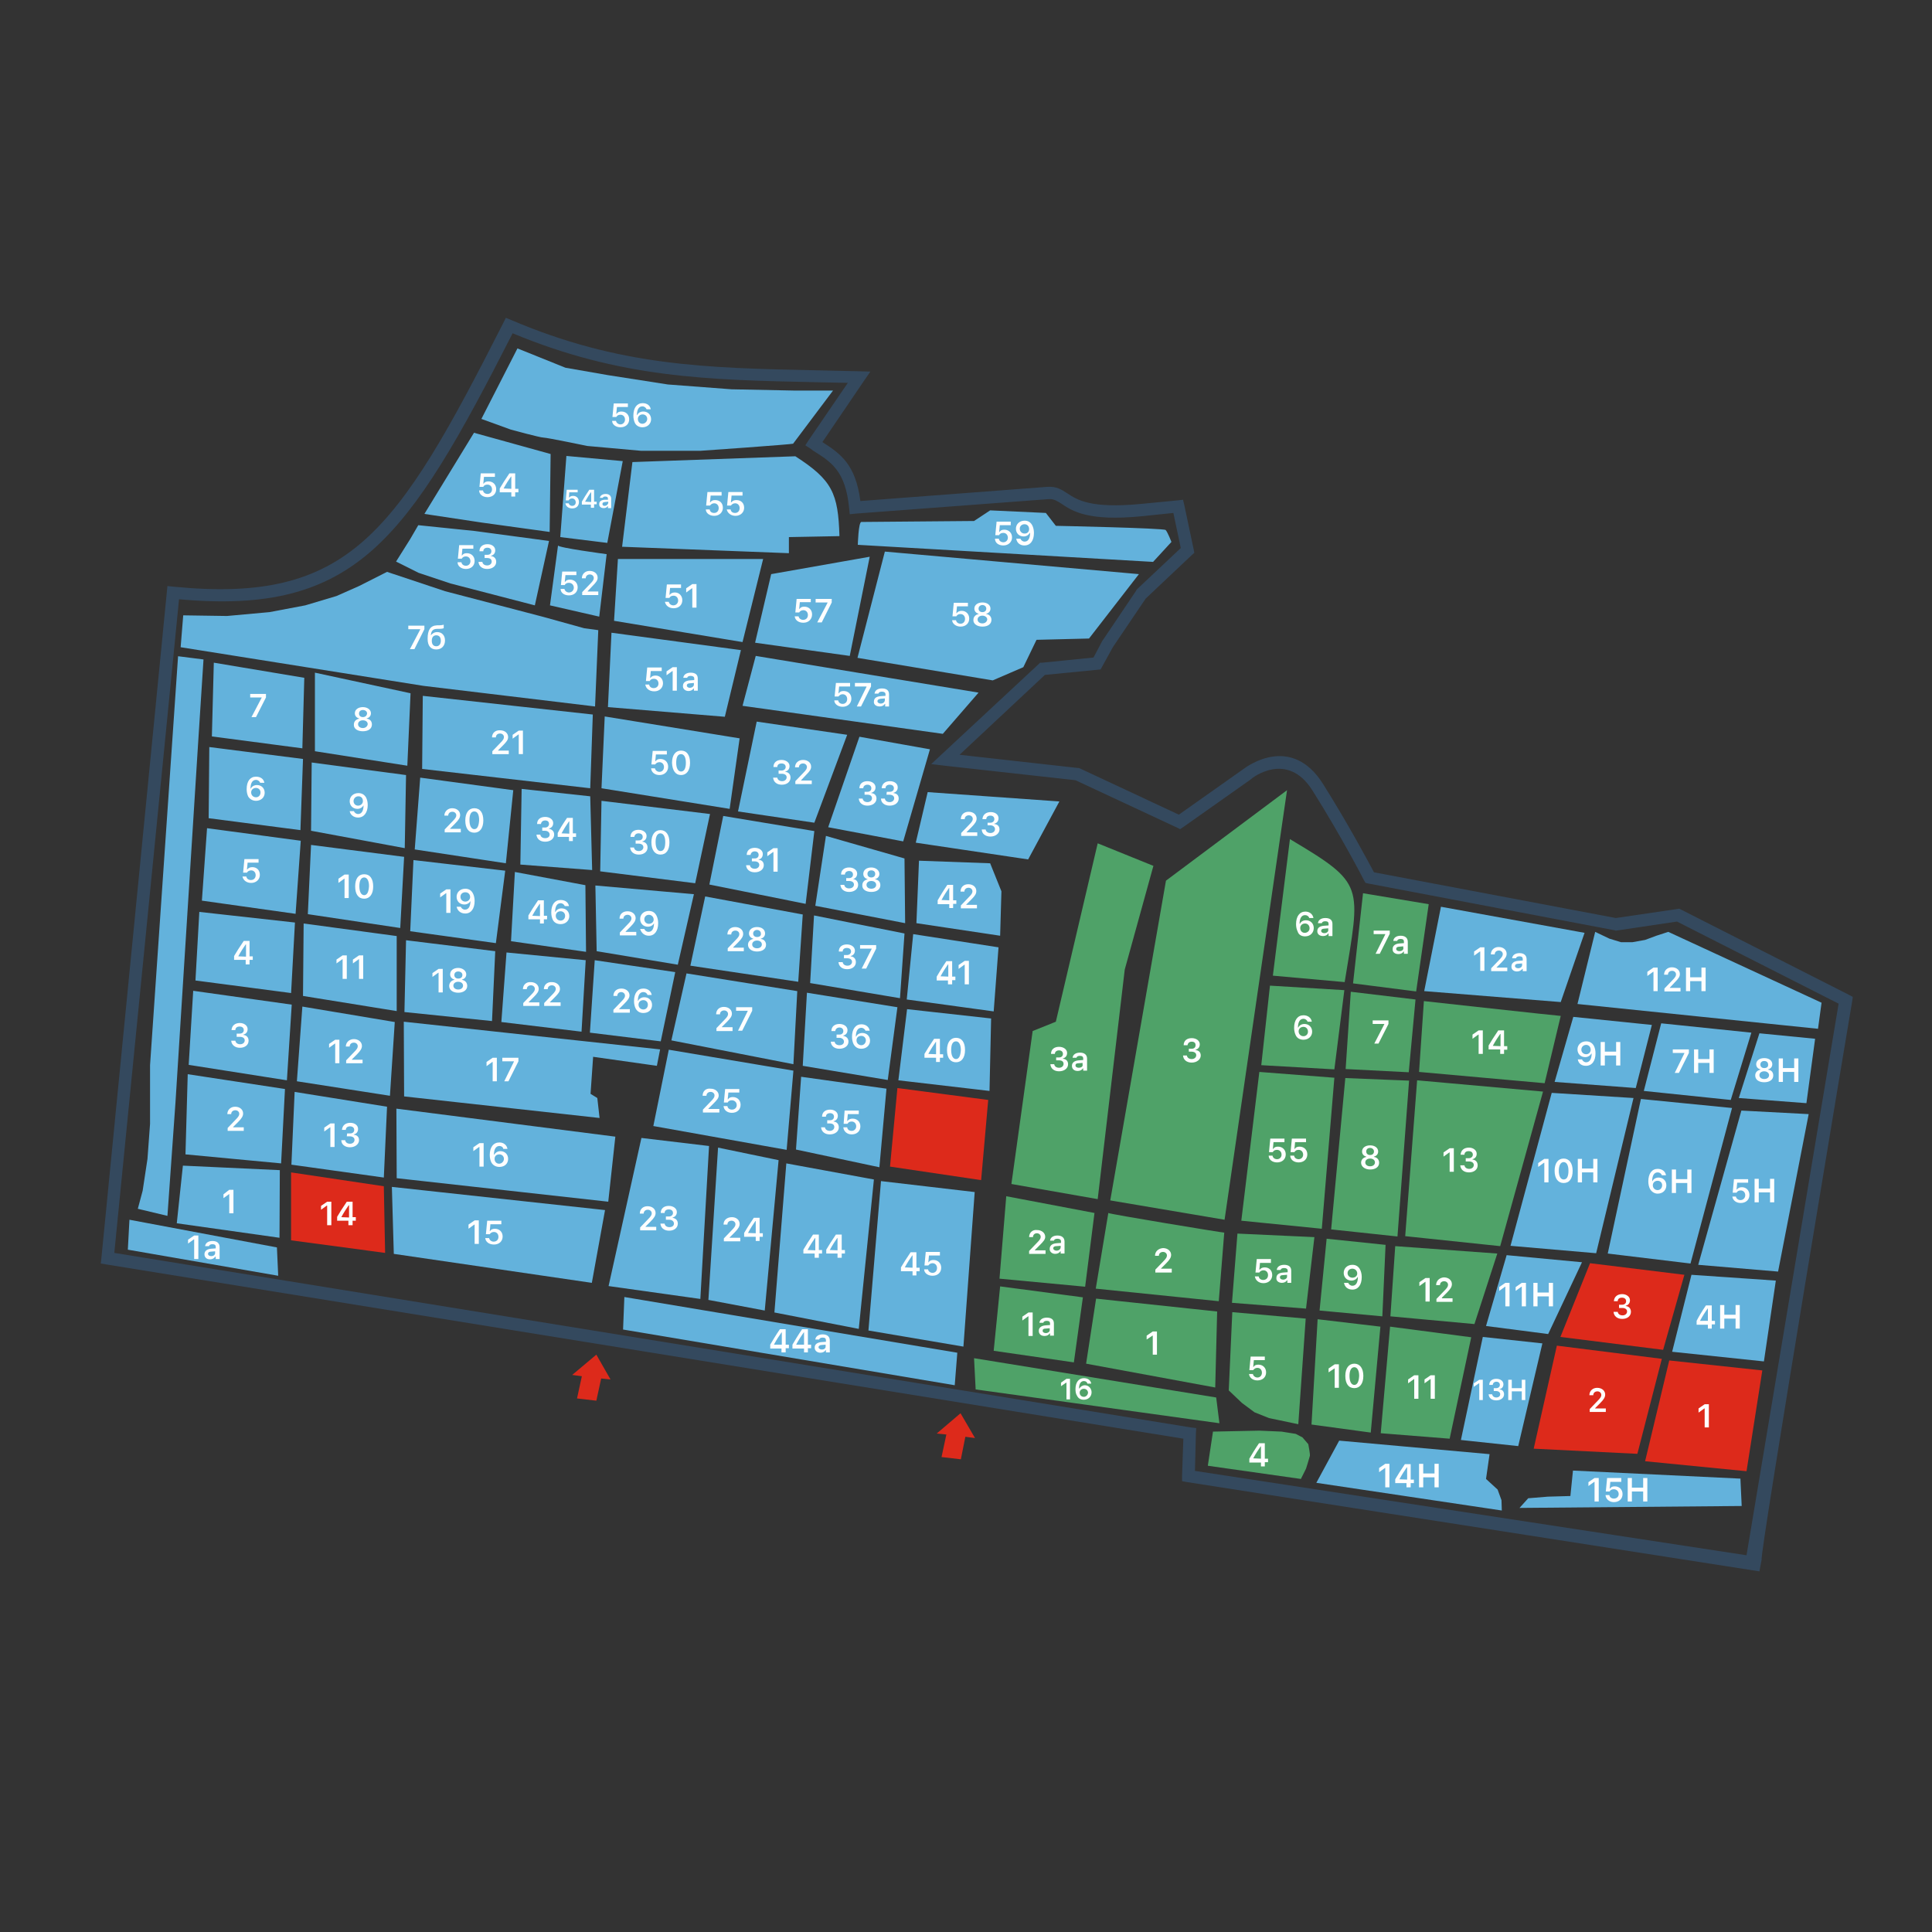 <?xml version="1.0" encoding="utf-8"?>
<!-- Generator: Adobe Illustrator 19.1.0, SVG Export Plug-In . SVG Version: 6.00 Build 0)  -->
<svg version="1.1" id="Слой_1" xmlns="http://www.w3.org/2000/svg" xmlns:xlink="http://www.w3.org/1999/xlink" x="0px" y="0px"
	 viewBox="0 0 600 600" style="enable-background:new 0 0 600 600;" xml:space="preserve">
<rect x="0" y="0" width="600" height="600" fill="#333333" stroke="none"/>
<style type="text/css">
	.st0{fill-rule:evenodd;clip-rule:evenodd;fill:#DD2A1B;}
	.st1{fill-rule:evenodd;clip-rule:evenodd;fill:#63B2DC;}
	.st2{fill-rule:evenodd;clip-rule:evenodd;fill:#4FA268;}
	.st3{fill-rule:evenodd;clip-rule:evenodd;fill:#FEFEFE;}
	.st4{fill:#34495E;}
	.st5{fill:#DD2A1B;}
</style>
<g>
	<polygon class="st0" points="90.4,364.1 90.4,385.2 119.6,389.1 119.2,368.4 	"/>
	<polygon class="st0" points="304.7,366.5 276.4,362.3 278.7,337.9 306.9,341.6 	"/>
	<path class="st1" d="M246.3,137.8c-0.5,0.2-28.2,2.2-28.8,2.2c-0.6,0-18.4,0-18.4,0l-16.7-1.5c0,0-12.5-2.6-13.6-2.6
		c-1.1,0-10.2-2.5-10.2-2.5l-9.1-3.3l11.2-21.9l14.9,6l13.2,2.3l18.6,2.9l19.8,1.5l19.8,0.4h11.7L246.3,137.8z M170.7,165.2l-21-2.9
		l-17.9-2.7l15.4-25.2l23.8,6.6L170.7,165.2z M123,174.4l4.4-7l2.5-4.3l17.5,1.8l23.1,3.1l-4.4,20l-26.2-6.8l-9.9-3.3L123,174.4z
		 M173.3,169.4l-2.5,18.6l15.3,3.5l2.3-19.4C188.4,172.1,173.3,170.1,173.3,169.4L173.3,169.4z M174,166.8l1.9-25.2l17.5,1.6
		l-4.8,25.4L174,166.8z M193.2,169.8l3.2-26.3l50.6-1.8c11.5,7.4,13.3,11.5,13.7,24.8l-15.7,0.3v5L193.2,169.8z M266.4,169.2
		c0,0,0.2-7.1,1.1-7.1c0.8,0,35-0.3,35-0.3l5-3.3l17.3,0.8l3.1,4c0,0,33.5,0.7,34.1,1.3c0.6,0.6,1.8,3.7,1.8,3.7l-5.7,6.2
		L266.4,169.2z M56.1,201l0.8-9.9l13.6,0.2l13.2-1.2l11.1-2.1l9.7-2.9l7-3.1l8.7-4.4l18,6l15.7,4.1l14.9,3.9l12.6,3.5l4.4,0.6
		l-1,23.7l-53.3-6.4L56.1,201z M266.3,204.3l8.5-33l78.9,7l-15.5,20l-16.3,0.4l-4.1,8.5l-9.5,4.1L266.3,204.3z M234.5,199.6l5-21.3
		l30.6-5.4l-6.2,30.8L234.5,199.6z M191.9,173.6l-1.2,19.2l39.9,6.6l6.4-25.8H191.9z M230.6,219.2l4.1-15.5l69.2,11.4l-11.1,12.8
		L230.6,219.2z M252.9,255.5l-23.7-3.5l5.8-27.9l28.1,4.1L252.9,255.5z M280.5,261.3l-23.3-4.4l9.7-28.1l21.9,3.9L280.5,261.3z
		 M284.4,261.7l3.7-15.7l40.9,2.9l-9.7,18L284.4,261.7z M281.1,286.7l-27.9-5.4l3.3-21.7l24.4,7L281.1,286.7z M250.2,280.7l-29.9-6
		l4.3-21.3l28.3,4.7L250.2,280.7z M247.9,304.9l-33.5-5l4.6-21.5l30.3,5.6L247.9,304.9z M279.5,310l-27.9-4.7l1.2-21l28.1,5.6
		L279.5,310z M308.6,314.1l-27-3.7l2-20.3l26.5,4.1L308.6,314.1z M279,335.5l2.7-22.1l26.1,2.9l-0.5,22.5L279,335.5z M249.3,331
		l1.3-22.7l28.1,4.5l-3,22.6L249.3,331z M208.5,323.1l37.9,7.4l1.2-22.7l-34.4-5.5L208.5,323.1z M244.3,357.1l-41.4-7.4l4.8-23.7
		l38.7,6.5L244.3,357.1z M273.1,362.5l2.2-24.4l-26.5-3.7l-1.6,22.6L273.1,362.5z M269.7,413.2l3.9-46.4l29.1,3.4l-3.5,48
		L269.7,413.2z M240.5,407.6l3.7-46.3l27.2,5l-4.7,46.4L240.5,407.6z M237.5,407l-17.5-3.3l3-47.3l18.8,3.9L237.5,407z M193.9,402.8
		l-0.4,10.1l103,17.3l0.8-10.1L193.9,402.8z M189,399.4l10.2-46l21,2.5l-2.7,47.5L189,399.4z M205.2,323.4l-22-2.7l1.5-22.5l25,3.7
		L205.2,323.4z M185.3,295.4l-0.4-20.4l30.6,2.7l-5,21.9L185.3,295.4z M186.8,248.7l-0.4,21.9l29.5,3.7l4.6-21.5L186.8,248.7z
		 M226.6,251.2l3.1-21.9l-41.9-6.8l-1,22.3L226.6,251.2z M183.3,244.8l-52.2-6l0.2-22.7l52.8,5.8L183.3,244.8z M128.8,263.8
		l28.3,4.3l2.3-22.7l-28.9-3.9L128.8,263.8z M154,292.9l2.9-22.5l-28.5-3.3l-1,22.1L154,292.9z M152.8,317.1l-27.2-2.8l0.5-22.3
		l27.7,3.4L152.8,317.1z M125.5,340.5l-0.1-23.2l79.6,8.6l-1,5.1l-19.8-2.8l-0.8,11.5l2.1,1.3l0.7,6.2L125.5,340.5z M123.2,365.9
		l65.7,7.3l2.2-20.2l-68-8.7L123.2,365.9z M121.7,368.6l0.6,20.8l61.5,9l4.1-22.6L121.7,368.6z M90.5,361.7l28.7,4l1-22l-28.7-4.6
		L90.5,361.7z M122.6,317.4l-28.7-4.8l-1.7,23.2l28.9,4.5L122.6,317.4z M123.2,314l-29.1-4.7l0.2-22.5l28.9,3.9V314z M96.6,262.4
		l-1,21.5l28.7,4.3l1.2-22.1L96.6,262.4z M96.8,236.8L96.6,258l29.1,5.4l0.4-22.7L96.8,236.8z M97.8,233.3v-24.4l29.7,6.4l-1,22.5
		L97.8,233.3z M65.8,228.7l0.6-22.9l28.1,4.7l-0.6,21.9L65.8,228.7z M64.8,254.1l28.5,3.7l0.8-22.1L65,232L64.8,254.1z M62.7,279.7
		l29.1,4.1l1.6-22.7l-29.1-3.9L62.7,279.7z M90.4,308.4l1.2-21.9l-29.7-3.3l-1.2,21.3L90.4,308.4z M89.1,335.5l1.5-23.5L60,307.7
		l-1.4,23L89.1,335.5z M57.6,358.5l0.7-24.9l30.2,4.6l-1.2,23.1L57.6,358.5z M54.9,379.9l31.9,4.5l0.1-21L56.8,362L54.9,379.9z
		 M52,377.6l2.5-35.3l7-111.1l1.7-26.4l-7.9-1l-8.7,127v18.2l-0.8,10.9l-1.5,9.9l-1.5,5.6L52,377.6z M40.2,378.8l-0.5,9.3l46.7,8.1
		l-0.4-8.8L40.2,378.8z M285.4,267.3l-0.8,19.4l26,3.9l0.4-13.8l-3.5-8.7L285.4,267.3z M188.8,219.6l1.1-23.1l40.2,5.4l-5,20.7
		L188.8,219.6z M180.6,320.4l-24.9-3l1.6-21.6l24.6,2.4L180.6,320.4z M158.7,292.3l23.3,3.3l-0.2-20.7l-21.9-4.1L158.7,292.3z
		 M183.9,270.2l-22.3-1.7L162,245l21.3,2.3L183.9,270.2z"/>
	<polygon class="st0" points="476.3,449.9 483.5,417.9 516.1,422 508.5,451.5 	"/>
	<polygon class="st0" points="542.4,456.9 547.3,425.6 518.4,422.5 510.9,453.8 	"/>
	<polygon class="st0" points="516.5,419.2 484.6,415.2 493.8,392.3 523.1,395.9 	"/>
	<path class="st1" d="M484.7,311.2l-42.4-3.4l5.2-26.2l44.6,8.1L484.7,311.2z M489.9,311.8l5.5-22.4l4.4,2.1l3.6,1.1h3.6l3.9-0.7
		l3.5-1.3l3.7-1.2l47.6,22l-1.1,8.1L489.9,311.8z M561,342.6l-21-1.6l6.4-20.1l17.3,1.7L561,342.6z M537.5,341.6l6.4-20.9l-28-2.9
		l-5.4,21L537.5,341.6z M508,337.9l-25.2-1.9l5.8-20.2l24.4,2.5L508,337.9z M481.9,339.4l-12.8,47.5l26.6,2.3l11.6-48.2L481.9,339.4
		z M509.6,341.3l-10.3,48l25.7,3.1l12.9-48.3L509.6,341.3z M540.8,344.9l-13.4,47.9l24.8,2.1l9.5-48.9L540.8,344.9z M547.8,422.8
		l-28.5-3l6-23.9l26.2,1.8L547.8,422.8z M491.3,392l-10.5,22.3l-19.3-2.5l6.4-22L491.3,392z M453.7,447.2l6.8-32l18.5,2l-7.5,31.9
		L453.7,447.2z M471.9,468.3c1,0,69-0.6,69-0.6l-0.4-8.5l-52-2.5l-0.8,7.9l-7,0.2l-6.1,0.5L471.9,468.3z M408.8,460.5l7.1-13.1
		l46.7,4.2l-1.1,7.7l3.6,3.3l1.2,3.3l0.1,3.2L408.8,460.5z"/>
	<path class="st2" d="M423.3,277.4l-3.1,28l19.6,2.5l3.9-27.1L423.3,277.4z M484.7,315.5c-0.8,0-42.5-4.6-42.5-4.6l-1.5,22l39,3.5
		L484.7,315.5z M440.1,335.5l-3.7,48.4l29.5,3.1l13.3-48L440.1,335.5z M413.4,381.8L434,384l3.6-48.4l-19.8-0.8L413.4,381.8z
		 M465,389.3l-7.1,21.9l-26.1-2.4l1.5-21.8L465,389.3z M430.3,386.6l-1,22.2l-19.5-1.8l2.2-22.3L430.3,386.6z M431.7,412l-2.9,33.1
		l21.4,1.7l6.7-31.5L431.7,412z M409.2,409.7l-1.9,32.7l18.4,2.5l3-32.9L409.2,409.7z M403.2,442.3l-9.1-1.9l-4.5-1.8l-3.9-2.9
		l-4.1-3.9l1.1-24.3l22.8,2L403.2,442.3z M408.2,384.2l-2.6,22.2l-23-1.8l1.7-21.5L408.2,384.2z M385.5,379.1l5.6-46.2l23.3,1.8
		l-3.9,46.9L385.5,379.1z M391.7,330.8l22.7,1.3l3.1-24.6l-23.1-1.4L391.7,330.8z M400.6,260.6l-5.3,42.4l22.3,2
		C422.5,274.7,424.1,274.6,400.6,260.6L400.6,260.6z M344.8,372.8l17.3-99.3l37.6-28.1l-19.4,133.4L344.8,372.8z M340.9,372.4
		l-26.8-4.7l6.6-47.5l7.2-2.9l13-55.4l17.3,7l-8.9,32.2L340.9,372.4z M344.2,376.7l-3.9,23.5l38.2,3.9l1.7-21.3
		C380.1,382.9,344.2,377,344.2,376.7L344.2,376.7z M339.9,376.7l-2.9,22.9l-26.6-2.5l2.1-25.6L339.9,376.7z M336.3,402.9l-2.8,20.2
		l-24.9-3.6l2-20L336.3,402.9z M340.4,403.3l-3.1,20.2l40.1,7.4l0.6-23.6L340.4,403.3z M302.5,421.8l0.5,9.7l75.7,10.5l-1-8
		L302.5,421.8z M375.1,455.2l1.6-10.6l14.4-0.3l6.9,0.3l4.4,0.7l2.1,1.1l1.8,2.1c0,0,0.6,3.1,0.5,3.6c-0.1,0.5-1.2,4-1.2,4l-1.6,3.2
		L375.1,455.2z M419.5,308l-1.6,24l19.6,1l2.1-22.6L419.5,308z"/>
	<polygon class="st3" points="71.2,376.8 72.5,376.8 72.5,369.5 71.2,369.5 69.4,370.9 69.4,372.1 71.2,370.8 71.2,370.8 	"/>
	<path class="st3" d="M70.6,346L70.6,346l1.2,0v0c0-0.7,0.5-1.2,1.3-1.2c0.7,0,1.2,0.5,1.2,1.1c0,0.5-0.2,0.9-1.2,1.9l-2.4,2.5v0.9
		h5v-1.1h-3.3V350l1.5-1.5c1.2-1.2,1.6-1.9,1.6-2.7c0-1.2-1-2.1-2.5-2.1C71.6,343.7,70.6,344.7,70.6,346L70.6,346z"/>
	<path class="st3" d="M73.6,322h0.9c0.9,0,1.5,0.4,1.5,1.1s-0.6,1.2-1.4,1.2c-0.8,0-1.4-0.4-1.5-1.1h-1.3c0.1,1.3,1.2,2.2,2.7,2.2
		c1.6,0,2.7-0.9,2.7-2.2c0-1-0.6-1.7-1.6-1.8v-0.1c0.8-0.2,1.3-0.8,1.3-1.7c0-1.1-1.1-1.9-2.4-1.9c-1.5,0-2.5,0.8-2.6,2.2h1.2
		c0-0.7,0.5-1.1,1.3-1.1c0.8,0,1.3,0.4,1.3,1.1c0,0.7-0.5,1.1-1.3,1.1h-0.9V322z"/>
	<path class="st3" d="M76.3,299.5h1.2v-1.4h1v-1.1h-1v-4.8h-1.8c-1.3,1.9-2.3,3.5-3,4.7v1.2h3.6V299.5z M74,297
		c0.8-1.5,1.6-2.7,2.3-3.7h0.1v3.8L74,297L74,297z"/>
	<path class="st3" d="M78,274.2c1.6,0,2.7-1.1,2.7-2.5c0-1.5-1-2.4-2.3-2.4c-0.7,0-1.2,0.2-1.6,0.7h-0.1l0.2-2.1h3.4v-1.1h-4.4
		l-0.4,4.2h1.2c0.2-0.4,0.7-0.7,1.3-0.7c0.8,0,1.4,0.6,1.4,1.5c0,0.9-0.6,1.5-1.5,1.5c-0.7,0-1.3-0.4-1.4-1.1h-1.2
		C75.5,273.3,76.5,274.2,78,274.2L78,274.2z"/>
	<path class="st3" d="M79.5,248.7c1.6,0,2.7-1.1,2.7-2.5c0-1.4-1-2.4-2.4-2.4c-0.8,0-1.6,0.4-1.9,1.1h-0.1c0-1.7,0.6-2.7,1.7-2.7
		c0.6,0,1.1,0.4,1.3,0.9h1.3c-0.2-1.2-1.2-1.9-2.6-1.9c-1.8,0-2.9,1.4-2.9,3.9c0,0.9,0.2,1.7,0.5,2.3
		C77.6,248.2,78.5,248.7,79.5,248.7L79.5,248.7z M79.5,247.6c-0.8,0-1.5-0.6-1.5-1.5c0-0.8,0.6-1.4,1.5-1.4c0.8,0,1.4,0.6,1.4,1.4
		C80.9,247,80.3,247.6,79.5,247.6L79.5,247.6z"/>
	<polygon class="st3" points="78.1,222.7 79.5,222.7 82.6,216.6 82.6,215.5 77.7,215.5 77.7,216.6 81.3,216.6 81.3,216.6 	"/>
	<path class="st3" d="M112.7,227.1c1.7,0,2.8-0.8,2.8-2.1c0-1-0.6-1.7-1.6-1.8v-0.1c0.8-0.2,1.3-0.8,1.3-1.6c0-1.1-1.1-1.9-2.5-1.9
		c-1.5,0-2.5,0.8-2.5,1.9c0,0.8,0.5,1.4,1.3,1.6v0.1c-1,0.2-1.6,0.9-1.6,1.8C109.8,226.3,111,227.1,112.7,227.1L112.7,227.1z
		 M112.7,226.1c-0.9,0-1.5-0.5-1.5-1.2c0-0.7,0.6-1.2,1.5-1.2c0.9,0,1.5,0.5,1.5,1.2C114.1,225.6,113.5,226.1,112.7,226.1
		L112.7,226.1z M112.7,222.7c-0.7,0-1.2-0.4-1.2-1.1c0-0.7,0.5-1.1,1.2-1.1s1.3,0.4,1.3,1.1C113.9,222.3,113.4,222.7,112.7,222.7
		L112.7,222.7z"/>
	<path class="st3" d="M111.2,253.9c1.8,0,3-1.5,3-3.9c0-0.9-0.2-1.7-0.5-2.3c-0.5-0.9-1.3-1.4-2.4-1.4c-1.6,0-2.7,1.1-2.7,2.5
		c0,1.4,1,2.4,2.4,2.4c0.8,0,1.5-0.4,1.9-1.1l0,0h0h0c0,1.7-0.6,2.7-1.7,2.7c-0.6,0-1.1-0.4-1.3-0.9h-1.3
		C108.8,253.1,109.9,253.9,111.2,253.9L111.2,253.9z M111.2,250.2c-0.8,0-1.4-0.6-1.4-1.4c0-0.8,0.6-1.5,1.5-1.5s1.4,0.6,1.4,1.5
		C112.7,249.6,112,250.2,111.2,250.2L111.2,250.2z"/>
	<path class="st3" d="M107,278.9h1.3v-7.3H107l-1.9,1.3v1.3l1.8-1.3h0.1V278.9z M113.1,279.1c1.7,0,2.8-1.4,2.8-3.8
		c0-2.4-1-3.8-2.8-3.8s-2.8,1.4-2.8,3.8C110.3,277.7,111.3,279.1,113.1,279.1L113.1,279.1z M113.1,278c-0.9,0-1.5-1-1.5-2.8
		c0-1.8,0.6-2.7,1.5-2.7s1.5,1,1.5,2.7C114.5,277,114,278,113.1,278L113.1,278z"/>
	<path class="st3" d="M106.4,304h1.3v-7.3h-1.3l-1.9,1.3v1.2l1.8-1.3h0.1V304z M111.5,304h1.3v-7.3h-1.3l-1.9,1.3v1.2l1.8-1.3h0.1
		V304z"/>
	<path class="st3" d="M104.1,330.2h1.3v-7.3h-1.3l-1.9,1.3v1.2l1.8-1.3h0.1V330.2z M107.4,325L107.4,325l1.2,0v0
		c0-0.7,0.5-1.2,1.3-1.2c0.7,0,1.2,0.5,1.2,1.1c0,0.5-0.2,0.9-1.2,1.9l-2.4,2.5v0.9h5.1v-1.1h-3.3V329l1.5-1.5
		c1.2-1.2,1.6-1.9,1.6-2.7c0-1.2-1.1-2.1-2.5-2.1C108.5,322.7,107.4,323.7,107.4,325L107.4,325z"/>
	<path class="st3" d="M102.6,356.2h1.3v-7.3h-1.3l-1.9,1.3v1.2l1.8-1.3h0.1V356.2z M107.7,352.9h0.9c0.9,0,1.5,0.4,1.5,1.1
		c0,0.7-0.6,1.2-1.4,1.2c-0.8,0-1.4-0.4-1.5-1.1h-1.2c0,1.3,1.1,2.2,2.7,2.2c1.6,0,2.8-1,2.8-2.2c0-1-0.6-1.6-1.6-1.7v-0.1
		c0.8-0.2,1.3-0.8,1.3-1.7c0-1.1-1-1.9-2.4-1.9c-1.5,0-2.5,0.8-2.6,2.2h1.2c0-0.7,0.5-1.1,1.3-1.1c0.8,0,1.3,0.4,1.3,1.1
		s-0.5,1.1-1.3,1.1h-0.9L107.7,352.9z"/>
	<path class="st3" d="M101.6,380.5h1.3v-7.3h-1.3l-1.9,1.3v1.2l1.8-1.3h0.1V380.5z M108.3,380.5h1.2v-1.4h1V378h-1v-4.8h-1.8
		c-1.3,1.9-2.3,3.5-3,4.7v1.2h3.5V380.5z M106,378c0.8-1.5,1.6-2.7,2.3-3.7h0.1v3.8L106,378L106,378z"/>
	<path class="st3" d="M147.4,386.3h1.3v-7.3h-1.3l-1.9,1.3v1.3l1.8-1.3h0.1V386.3z M153.4,386.5c1.6,0,2.7-1,2.7-2.5
		c0-1.4-1-2.4-2.4-2.4c-0.7,0-1.2,0.2-1.5,0.7h-0.1l0.2-2.1h3.4v-1.1h-4.4l-0.4,4.2h1.2c0.2-0.4,0.7-0.7,1.3-0.7
		c0.8,0,1.4,0.6,1.4,1.5c0,0.9-0.6,1.5-1.5,1.5c-0.7,0-1.3-0.5-1.4-1.1h-1.2C150.8,385.6,151.8,386.5,153.4,386.5L153.4,386.5z"/>
	<path class="st3" d="M148.9,362.3h1.3V355h-1.3l-1.9,1.3v1.2l1.8-1.3h0.1V362.3z M155.1,362.4c1.6,0,2.7-1,2.7-2.5
		c0-1.4-1-2.4-2.4-2.4c-0.8,0-1.5,0.4-1.9,1.1h-0.1c0-1.7,0.6-2.7,1.7-2.7c0.6,0,1.1,0.3,1.2,0.9h1.3c-0.2-1.2-1.2-2-2.5-2
		c-1.9,0-3,1.5-3,3.9c0,0.9,0.2,1.7,0.5,2.3C153.1,361.9,154,362.4,155.1,362.4L155.1,362.4z M155,361.4c-0.8,0-1.4-0.6-1.4-1.5
		s0.6-1.4,1.5-1.4c0.8,0,1.4,0.6,1.4,1.4S155.8,361.4,155,361.4L155,361.4z"/>
	<path class="st3" d="M153,335.8h1.3v-7.3H153l-1.9,1.3v1.3l1.8-1.3h0.1V335.8z M156.6,335.8h1.3l3.1-6.2v-1.1h-5v1.1h3.6v0.1
		L156.6,335.8z"/>
	<path class="st3" d="M136.2,308.2h1.3v-7.3h-1.3l-1.9,1.3v1.2l1.8-1.3h0.1V308.2z M142.3,308.3c1.7,0,2.8-0.9,2.8-2.1
		c0-1-0.6-1.7-1.6-1.9v-0.1c0.8-0.2,1.3-0.8,1.3-1.6c0-1.1-1.1-2-2.5-2c-1.5,0-2.5,0.8-2.5,2c0,0.8,0.5,1.4,1.3,1.6v0.1
		c-1,0.2-1.6,1-1.6,1.9C139.5,307.5,140.7,308.3,142.3,308.3L142.3,308.3z M142.3,307.3c-0.9,0-1.5-0.5-1.5-1.2
		c0-0.7,0.6-1.2,1.5-1.2s1.5,0.5,1.5,1.2C143.8,306.8,143.2,307.3,142.3,307.3L142.3,307.3z M142.3,303.9c-0.7,0-1.2-0.4-1.2-1.1
		c0-0.7,0.5-1.1,1.2-1.1s1.3,0.4,1.3,1.1C143.6,303.5,143.1,303.9,142.3,303.9L142.3,303.9z"/>
	<path class="st3" d="M138.6,283.5h1.3v-7.3h-1.3l-1.9,1.3v1.2l1.8-1.3h0.1V283.5z M144.5,283.7c1.8,0,2.9-1.5,2.9-3.9
		c0-0.9-0.2-1.7-0.5-2.3c-0.5-1-1.3-1.5-2.4-1.5c-1.6,0-2.7,1.1-2.7,2.5c0,1.4,1,2.4,2.4,2.4c0.8,0,1.6-0.4,1.9-1.1h0c0,0,0,0,0,0h0
		c0,1.7-0.6,2.7-1.7,2.7c-0.6,0-1.1-0.4-1.3-0.9h-1.3C142.1,282.9,143.1,283.7,144.5,283.7L144.5,283.7z M144.5,280
		c-0.8,0-1.5-0.6-1.5-1.5c0-0.8,0.6-1.4,1.5-1.4s1.5,0.6,1.5,1.5C146,279.4,145.3,280,144.5,280L144.5,280z"/>
	<path class="st3" d="M138,253.3L138,253.3l1.2,0v0c0-0.7,0.5-1.2,1.3-1.2c0.7,0,1.2,0.5,1.2,1.1c0,0.5-0.2,0.9-1.2,1.9l-2.4,2.5
		v0.9h5v-1.1h-3.3v-0.1l1.5-1.5c1.2-1.2,1.6-1.9,1.6-2.7c0-1.2-1-2.1-2.5-2.1C139.1,251,138,252,138,253.3L138,253.3z M147.3,258.6
		c1.7,0,2.8-1.4,2.8-3.8s-1-3.8-2.8-3.8c-1.7,0-2.8,1.4-2.8,3.8C144.5,257.2,145.5,258.6,147.3,258.6L147.3,258.6z M147.3,257.5
		c-0.9,0-1.5-1-1.5-2.8c0-1.8,0.5-2.7,1.5-2.7s1.5,1,1.5,2.7C148.7,256.6,148.2,257.5,147.3,257.5L147.3,257.5z"/>
	<path class="st3" d="M152.8,229L152.8,229h1.2l0,0c0-0.7,0.5-1.2,1.3-1.2c0.7,0,1.2,0.5,1.2,1.1c0,0.5-0.2,0.9-1.2,1.9l-2.4,2.5
		v0.9h5.1v-1.1h-3.3V233l1.5-1.5c1.2-1.2,1.6-1.8,1.6-2.6c0-1.2-1-2.1-2.5-2.1C153.8,226.7,152.8,227.7,152.8,229L152.8,229z
		 M161.1,234.2h1.3v-7.3h-1.3l-1.9,1.3v1.2l1.8-1.3h0.1V234.2z"/>
	<path class="st3" d="M162.4,307.2L162.4,307.2h1.2l0,0c0-0.7,0.5-1.2,1.3-1.2c0.7,0,1.2,0.5,1.2,1.1c0,0.5-0.2,0.9-1.2,1.9
		l-2.4,2.5v0.9h5v-1.1h-3.3v-0.1l1.5-1.5c1.2-1.2,1.6-1.8,1.6-2.6c0-1.2-1-2.1-2.5-2.1C163.4,304.9,162.4,305.9,162.4,307.2
		L162.4,307.2z M168.9,307.2L168.9,307.2h1.2l0,0c0-0.7,0.5-1.2,1.3-1.2c0.7,0,1.2,0.5,1.2,1.1c0,0.5-0.2,0.9-1.2,1.9l-2.4,2.5v0.9
		h5.1v-1.1h-3.3v-0.1l1.5-1.5c1.2-1.2,1.6-1.8,1.6-2.6c0-1.2-1.1-2.1-2.5-2.1C169.9,304.9,168.9,305.9,168.9,307.2L168.9,307.2z"/>
	<path class="st3" d="M198.7,376.9L198.7,376.9l1.2,0v0c0-0.7,0.5-1.2,1.3-1.2c0.7,0,1.2,0.5,1.2,1.1c0,0.5-0.2,0.9-1.2,1.9
		l-2.4,2.5v0.9h5v-1.1h-3.3v-0.1l1.5-1.5c1.2-1.2,1.6-1.9,1.6-2.7c0-1.2-1-2.1-2.5-2.1C199.7,374.6,198.7,375.5,198.7,376.9
		L198.7,376.9z M206.9,378.8h0.9c0.9,0,1.5,0.5,1.5,1.2c0,0.7-0.6,1.1-1.4,1.1c-0.8,0-1.4-0.4-1.5-1.1h-1.3c0.1,1.3,1.1,2.2,2.7,2.2
		c1.6,0,2.7-0.9,2.7-2.2c0-1-0.6-1.6-1.6-1.8v-0.1c0.8-0.2,1.3-0.8,1.3-1.7c0-1.1-1.1-1.9-2.5-1.9c-1.5,0-2.5,0.8-2.5,2.2h1.2
		c0-0.7,0.5-1.1,1.3-1.1c0.8,0,1.3,0.4,1.3,1.1c0,0.6-0.5,1.1-1.3,1.1h-0.9V378.8z"/>
	<path class="st3" d="M224.7,380.3L224.7,380.3l1.2,0v0c0-0.7,0.5-1.2,1.3-1.2c0.7,0,1.2,0.5,1.2,1.1c0,0.5-0.2,0.9-1.2,1.9
		l-2.4,2.5v0.9h5.1v-1.1h-3.3v-0.1l1.5-1.5c1.2-1.2,1.6-1.9,1.6-2.7c0-1.2-1-2.1-2.4-2.1C225.8,378,224.7,378.9,224.7,380.3
		L224.7,380.3z M234.7,385.4h1.2v-1.3h1V383h-1v-4.8h-1.8c-1.3,1.9-2.3,3.5-3,4.7v1.2h3.6V385.4z M232.3,382.9
		c0.8-1.5,1.6-2.7,2.3-3.7h0.1v3.8L232.3,382.9L232.3,382.9z"/>
	<path class="st3" d="M218.2,340.3L218.2,340.3h1.2l0,0c0-0.7,0.5-1.2,1.3-1.2c0.7,0,1.2,0.5,1.2,1.1c0,0.5-0.2,0.9-1.2,1.9
		l-2.4,2.5v0.9h5.1v-1.1H220v-0.1l1.5-1.5c1.2-1.2,1.7-1.8,1.7-2.6c0-1.2-1.1-2.1-2.5-2.1C219.2,337.9,218.2,338.9,218.2,340.3
		L218.2,340.3z M227.3,345.6c1.6,0,2.7-1,2.7-2.5c0-1.4-1-2.4-2.4-2.4c-0.7,0-1.2,0.2-1.5,0.7H226l0.2-2.1h3.4v-1.1h-4.4l-0.4,4.2
		h1.2c0.2-0.5,0.7-0.7,1.3-0.7c0.8,0,1.5,0.6,1.5,1.5c0,0.8-0.6,1.4-1.5,1.4c-0.7,0-1.3-0.4-1.4-1.1h-1.2
		C224.8,344.7,225.8,345.6,227.3,345.6L227.3,345.6z"/>
	<path class="st3" d="M190.5,309.3L190.5,309.3l1.2,0v0c0-0.7,0.5-1.2,1.2-1.2c0.7,0,1.2,0.5,1.2,1.1c0,0.5-0.2,0.9-1.2,1.9
		l-2.4,2.5v0.9h5.1v-1.1h-3.3v-0.1l1.5-1.5c1.2-1.2,1.7-1.9,1.7-2.7c0-1.2-1.1-2.1-2.5-2.1C191.5,307,190.5,307.9,190.5,309.3
		L190.5,309.3z M199.8,314.6c1.6,0,2.7-1,2.7-2.5c0-1.4-1-2.4-2.4-2.4c-0.8,0-1.6,0.4-1.9,1.1h-0.1c0-1.7,0.6-2.7,1.7-2.7
		c0.6,0,1.1,0.3,1.3,0.9h1.3c-0.2-1.2-1.2-2-2.6-2c-1.8,0-2.9,1.5-2.9,3.9c0,0.9,0.2,1.7,0.5,2.3
		C197.9,314.1,198.7,314.6,199.8,314.6L199.8,314.6z M199.8,313.5c-0.8,0-1.5-0.6-1.5-1.5c0-0.8,0.6-1.4,1.5-1.4
		c0.8,0,1.4,0.6,1.4,1.4C201.2,312.9,200.6,313.5,199.8,313.5L199.8,313.5z"/>
	<path class="st3" d="M222.4,315L222.4,315h1.2l0,0c0-0.7,0.5-1.2,1.3-1.2c0.7,0,1.2,0.5,1.2,1.1c0,0.5-0.2,0.9-1.2,1.9l-2.4,2.5
		v0.9h5V319h-3.3v-0.1l1.5-1.5c1.2-1.2,1.6-1.8,1.6-2.6c0-1.2-1-2.1-2.5-2.1C223.4,312.7,222.4,313.6,222.4,315L222.4,315z
		 M229.2,320.1h1.3l3.1-6.2v-1.1h-5v1.1h3.6v0.1L229.2,320.1z"/>
	<path class="st3" d="M225.9,290.2L225.9,290.2l1.2,0v0c0-0.7,0.5-1.2,1.3-1.2c0.7,0,1.2,0.5,1.2,1.1c0,0.5-0.2,0.9-1.2,1.9
		l-2.4,2.5v0.9h5v-1.1h-3.3v-0.1l1.5-1.5c1.2-1.2,1.6-1.9,1.6-2.7c0-1.2-1-2.1-2.5-2.1C226.9,287.9,225.9,288.8,225.9,290.2
		L225.9,290.2z M235.1,295.5c1.7,0,2.8-0.8,2.8-2.1c0-0.9-0.6-1.7-1.6-1.8v-0.1c0.8-0.2,1.3-0.8,1.3-1.6c0-1.2-1-2-2.5-2
		c-1.5,0-2.5,0.8-2.5,2c0,0.7,0.5,1.4,1.3,1.6v0.1c-1,0.2-1.6,0.9-1.6,1.8C232.3,294.6,233.4,295.5,235.1,295.5L235.1,295.5z
		 M235.1,294.5c-0.9,0-1.5-0.5-1.5-1.2c0-0.7,0.6-1.2,1.5-1.2c0.9,0,1.5,0.5,1.5,1.2C236.6,294,236,294.5,235.1,294.5L235.1,294.5z
		 M235.1,291c-0.7,0-1.2-0.4-1.2-1.1c0-0.6,0.5-1.1,1.2-1.1c0.7,0,1.2,0.5,1.2,1.1C236.4,290.6,235.9,291,235.1,291L235.1,291z"/>
	<path class="st3" d="M192.4,285.3L192.4,285.3l1.2,0v0c0-0.7,0.5-1.2,1.3-1.2c0.7,0,1.2,0.5,1.2,1.1c0,0.5-0.2,0.9-1.2,1.9
		l-2.4,2.5v0.9h5.1v-1.1h-3.3v-0.1l1.5-1.5c1.2-1.2,1.6-1.9,1.6-2.7c0-1.2-1.1-2.1-2.5-2.1C193.4,283,192.4,283.9,192.4,285.3
		L192.4,285.3z M201.5,290.6c1.8,0,2.9-1.5,2.9-3.9c0-0.9-0.2-1.7-0.5-2.3c-0.5-1-1.3-1.5-2.4-1.5c-1.6,0-2.7,1.1-2.7,2.5
		c0,1.4,1,2.4,2.4,2.4c0.8,0,1.6-0.4,1.9-1.1l0,0h0h0c0,1.7-0.6,2.7-1.7,2.7c-0.6,0-1.1-0.4-1.3-0.9h-1.3
		C199.2,289.8,200.2,290.6,201.5,290.6L201.5,290.6z M201.5,286.9c-0.8,0-1.4-0.6-1.4-1.4c0-0.8,0.6-1.4,1.4-1.4
		c0.8,0,1.5,0.6,1.5,1.5C203,286.3,202.4,286.9,201.5,286.9L201.5,286.9z"/>
	<path class="st3" d="M197.4,262h0.9c0.9,0,1.5,0.4,1.5,1.1c0,0.7-0.6,1.2-1.4,1.2c-0.8,0-1.4-0.4-1.5-1.1h-1.2
		c0.1,1.3,1.1,2.2,2.7,2.2c1.6,0,2.7-0.9,2.7-2.2c0-1-0.6-1.7-1.6-1.8v-0.1c0.8-0.2,1.3-0.8,1.3-1.7c0-1.1-1.1-1.9-2.5-1.9
		c-1.5,0-2.5,0.8-2.5,2.2h1.2c0.1-0.7,0.6-1.1,1.3-1.1c0.8,0,1.3,0.4,1.3,1.1c0,0.7-0.5,1.1-1.3,1.1h-0.9V262z M205.1,265.4
		c1.8,0,2.8-1.4,2.8-3.8s-1.1-3.8-2.8-3.8c-1.7,0-2.8,1.4-2.8,3.8S203.4,265.4,205.1,265.4L205.1,265.4z M205.1,264.3
		c-0.9,0-1.5-1-1.5-2.8c0-1.8,0.6-2.7,1.5-2.7c0.9,0,1.5,1,1.5,2.7C206.6,263.4,206.1,264.3,205.1,264.3L205.1,264.3z"/>
	<path class="st3" d="M233.4,267.5h0.9c0.9,0,1.5,0.4,1.5,1.1c0,0.7-0.6,1.2-1.4,1.2c-0.8,0-1.4-0.4-1.5-1.1h-1.2
		c0.1,1.3,1.1,2.2,2.7,2.2c1.6,0,2.8-0.9,2.8-2.2c0-1-0.6-1.6-1.6-1.7v-0.1c0.8-0.1,1.3-0.8,1.3-1.7c0-1.1-1.1-1.9-2.5-1.9
		c-1.5,0-2.5,0.8-2.5,2.2h1.2c0.1-0.7,0.6-1.1,1.3-1.1c0.7,0,1.2,0.4,1.2,1.1c0,0.7-0.5,1.1-1.2,1.1h-0.9V267.5z M240.2,270.7h1.3
		v-7.3h-1.3l-1.9,1.3v1.2l1.8-1.3h0.1V270.7z"/>
	<path class="st3" d="M241.9,240.3h0.9c0.9,0,1.5,0.4,1.5,1.1s-0.6,1.2-1.4,1.2s-1.4-0.4-1.5-1.1h-1.3c0.1,1.3,1.1,2.2,2.7,2.2
		c1.6,0,2.7-0.9,2.7-2.2c0-1-0.6-1.7-1.6-1.8v-0.1c0.8-0.2,1.3-0.8,1.3-1.7c0-1.1-1.1-1.9-2.5-1.9c-1.5,0-2.5,0.8-2.5,2.2h1.2
		c0-0.7,0.5-1.1,1.3-1.1c0.8,0,1.3,0.4,1.3,1.1c0,0.6-0.5,1.1-1.3,1.1h-0.9V240.3z M246.9,238.3L246.9,238.3h1.2l0,0
		c0-0.7,0.5-1.2,1.3-1.2c0.7,0,1.2,0.5,1.2,1.1c0,0.5-0.2,0.9-1.2,1.9l-2.4,2.5v0.9h5.1v-1.1h-3.3v-0.1l1.5-1.6
		c1.2-1.2,1.6-1.8,1.6-2.6c0-1.2-1-2.1-2.5-2.1C247.9,236,246.9,237,246.9,238.3L246.9,238.3z"/>
	<path class="st3" d="M268.5,246.8h0.9c0.9,0,1.4,0.4,1.4,1.1c0,0.7-0.6,1.2-1.4,1.2c-0.8,0-1.4-0.4-1.5-1.1h-1.2
		c0.1,1.3,1.1,2.2,2.7,2.2c1.6,0,2.8-0.9,2.8-2.2c0-1-0.6-1.6-1.6-1.7v-0.1c0.8-0.2,1.3-0.8,1.3-1.7c0-1.1-1.1-1.9-2.5-1.9
		c-1.5,0-2.5,0.8-2.5,2.2h1.2c0-0.7,0.6-1.1,1.3-1.1s1.2,0.4,1.2,1.1c0,0.7-0.5,1.1-1.2,1.1h-0.9V246.8z M275.3,246.8h0.9
		c0.9,0,1.5,0.4,1.5,1.1c0,0.7-0.6,1.2-1.4,1.2c-0.8,0-1.4-0.4-1.5-1.1h-1.2c0,1.3,1.1,2.2,2.7,2.2c1.6,0,2.8-0.9,2.8-2.2
		c0-1-0.6-1.6-1.6-1.7v-0.1c0.8-0.2,1.3-0.8,1.3-1.7c0-1.1-1-1.9-2.4-1.9c-1.5,0-2.5,0.8-2.6,2.2h1.2c0-0.7,0.5-1.1,1.3-1.1
		c0.8,0,1.3,0.4,1.3,1.1c0,0.7-0.5,1.1-1.3,1.1h-0.9L275.3,246.8z"/>
	<path class="st3" d="M168.3,258h0.9c0.9,0,1.5,0.5,1.5,1.2c0,0.7-0.6,1.1-1.4,1.1c-0.8,0-1.4-0.4-1.5-1.1h-1.2
		c0.1,1.3,1.1,2.2,2.7,2.2c1.6,0,2.8-0.9,2.8-2.2c0-1-0.6-1.6-1.6-1.8v-0.1c0.8-0.2,1.3-0.8,1.3-1.7c0-1.1-1.1-1.9-2.5-1.9
		c-1.5,0-2.5,0.8-2.5,2.2h1.2c0.1-0.7,0.6-1.1,1.3-1.1c0.8,0,1.2,0.4,1.2,1.1c0,0.6-0.5,1.1-1.2,1.1h-0.9V258z M176.7,261.2h1.2
		v-1.3h1v-1.1h-1V254h-1.8c-1.3,1.9-2.3,3.5-2.9,4.7v1.2h3.5V261.2z M174.4,258.8c0.8-1.5,1.6-2.7,2.3-3.7h0.1v3.8L174.4,258.8
		L174.4,258.8z"/>
	<path class="st3" d="M262.2,297.6h0.9c0.9,0,1.5,0.4,1.5,1.1c0,0.7-0.6,1.2-1.4,1.2c-0.8,0-1.4-0.4-1.5-1.1h-1.3
		c0.1,1.3,1.1,2.2,2.7,2.2c1.6,0,2.7-0.9,2.7-2.2c0-1-0.6-1.7-1.6-1.8v-0.1c0.8-0.2,1.3-0.8,1.3-1.7c0-1.1-1.1-1.9-2.5-1.9
		c-1.5,0-2.5,0.8-2.5,2.2h1.2c0-0.7,0.5-1.1,1.3-1.1c0.8,0,1.3,0.4,1.3,1.1c0,0.6-0.5,1.1-1.3,1.1h-0.9V297.6z M267.6,300.8h1.4
		l3.1-6.2v-1.1h-5v1.1h3.6v0.1L267.6,300.8z"/>
	<path class="st3" d="M262.8,273.6h0.9c0.9,0,1.5,0.4,1.5,1.1c0,0.7-0.6,1.2-1.5,1.2c-0.8,0-1.4-0.4-1.5-1.1H261
		c0.1,1.3,1.1,2.2,2.7,2.2c1.6,0,2.8-0.9,2.8-2.2c0-1-0.6-1.7-1.6-1.8V273c0.8-0.2,1.3-0.8,1.3-1.7c0-1.1-1.1-1.9-2.5-1.9
		c-1.5,0-2.5,0.8-2.5,2.2h1.2c0-0.7,0.6-1.1,1.3-1.1s1.2,0.4,1.2,1.1c0,0.7-0.5,1.1-1.2,1.1h-0.9V273.6z M270.6,277
		c1.7,0,2.8-0.8,2.8-2.1c0-1-0.6-1.7-1.6-1.8v-0.1c0.8-0.2,1.3-0.8,1.3-1.6c0-1.1-1.1-2-2.5-2c-1.5,0-2.5,0.8-2.5,2
		c0,0.8,0.5,1.4,1.3,1.6v0.1c-1,0.2-1.6,0.9-1.6,1.8C267.7,276.2,268.9,277,270.6,277L270.6,277z M270.6,276c-0.9,0-1.5-0.5-1.5-1.2
		c0-0.7,0.6-1.2,1.5-1.2c0.9,0,1.5,0.5,1.5,1.2C272.1,275.5,271.5,276,270.6,276L270.6,276z M270.6,272.5c-0.7,0-1.2-0.4-1.2-1.1
		c0-0.7,0.5-1.1,1.2-1.1c0.7,0,1.2,0.4,1.2,1.1C271.8,272.1,271.3,272.5,270.6,272.5L270.6,272.5z"/>
	<path class="st3" d="M290.7,329.8h1.2v-1.3h1v-1.1h-1v-4.8h-1.8c-1.3,1.9-2.3,3.5-3,4.7v1.2h3.6V329.8z M288.3,327.3
		c0.8-1.5,1.6-2.7,2.3-3.7h0.1v3.8L288.3,327.3L288.3,327.3z M296.9,329.9c1.7,0,2.8-1.4,2.8-3.8c0-2.4-1-3.8-2.8-3.8
		c-1.7,0-2.8,1.4-2.8,3.8C294.1,328.6,295.2,329.9,296.9,329.9L296.9,329.9z M296.9,328.9c-0.9,0-1.5-1-1.5-2.8
		c0-1.8,0.5-2.7,1.5-2.7c0.9,0,1.5,1,1.5,2.7C298.3,327.9,297.8,328.9,296.9,328.9L296.9,328.9z"/>
	<path class="st3" d="M294.4,305.7h1.3v-1.3h1v-1.1h-1v-4.8h-1.8c-1.3,1.9-2.3,3.6-3,4.8v1.2h3.5V305.7z M292.1,303.2
		c0.8-1.5,1.6-2.7,2.3-3.7h0.1v3.8L292.1,303.2L292.1,303.2z M299.6,305.7h1.3v-7.3h-1.3l-1.9,1.3v1.2l1.8-1.3h0.1V305.7z"/>
	<path class="st3" d="M204.8,240.7c1.6,0,2.7-1.1,2.7-2.6c0-1.4-1-2.4-2.4-2.4c-0.7,0-1.2,0.2-1.5,0.7h-0.1l0.2-2.1h3.4v-1.1h-4.4
		l-0.4,4.2h1.2c0.2-0.4,0.7-0.7,1.3-0.7c0.8,0,1.4,0.6,1.4,1.5c0,0.9-0.6,1.5-1.4,1.5c-0.7,0-1.3-0.5-1.4-1.1h-1.2
		C202.3,239.8,203.3,240.7,204.8,240.7L204.8,240.7z M211.5,240.7c1.7,0,2.8-1.4,2.8-3.8c0-2.4-1-3.8-2.8-3.8
		c-1.7,0-2.8,1.4-2.8,3.8C208.8,239.3,209.8,240.7,211.5,240.7L211.5,240.7z M211.5,239.6c-0.9,0-1.5-1-1.5-2.7
		c0-1.8,0.5-2.7,1.5-2.7c0.9,0,1.5,0.9,1.5,2.7C213,238.6,212.5,239.6,211.5,239.6L211.5,239.6z"/>
	<path class="st3" d="M319.4,414.9h1.3v-7.3h-1.3l-1.9,1.3v1.2l1.8-1.3h0.1V414.9z M324.8,414c-0.6,0-1-0.3-1-0.7
		c0-0.5,0.3-0.7,1-0.7l1.2-0.1v0.5C326.1,413.5,325.5,414,324.8,414L324.8,414z M324.4,414.9c0.7,0,1.3-0.3,1.6-0.8h0.1v0.7h1.2
		v-3.8c0-1.2-0.8-1.8-2.2-1.8c-1.3,0-2.2,0.6-2.3,1.6h1.2c0.1-0.4,0.5-0.6,1.1-0.6c0.7,0,1,0.3,1,0.8v0.5l-1.4,0.1
		c-1.3,0.1-2.1,0.7-2.1,1.7C322.6,414.3,323.3,414.9,324.4,414.9L324.4,414.9z"/>
	<path class="st3" d="M319.6,384.2L319.6,384.2h1.2l0,0c0-0.7,0.5-1.2,1.2-1.2c0.7,0,1.2,0.5,1.2,1.1c0,0.5-0.2,0.9-1.2,1.9
		l-2.4,2.5v0.9h5.1v-1.1h-3.3v-0.1l1.5-1.5c1.2-1.2,1.7-1.8,1.7-2.6c0-1.2-1.1-2.1-2.5-2.1C320.7,381.8,319.6,382.8,319.6,384.2
		L319.6,384.2z M328.1,388.4c-0.5,0-1-0.3-1-0.7c0-0.5,0.4-0.7,1-0.7l1.3-0.1v0.4C329.4,387.9,328.9,388.4,328.1,388.4L328.1,388.4z
		 M327.7,389.4c0.7,0,1.3-0.3,1.6-0.8h0.1v0.7h1.2v-3.7c0-1.2-0.8-1.9-2.2-1.9c-1.3,0-2.2,0.6-2.3,1.6h1.2c0.1-0.4,0.5-0.6,1.1-0.6
		c0.7,0,1.1,0.3,1.1,0.8v0.5l-1.4,0.1c-1.3,0.1-2.1,0.7-2.1,1.7C325.9,388.7,326.7,389.4,327.7,389.4L327.7,389.4z"/>
	<path class="st3" d="M328,329.3h0.9c0.9,0,1.4,0.4,1.4,1.1s-0.6,1.2-1.4,1.2c-0.8,0-1.4-0.4-1.5-1.1h-1.2c0.1,1.3,1.1,2.2,2.7,2.2
		c1.6,0,2.8-0.9,2.8-2.2c0-1-0.6-1.6-1.6-1.7v-0.1c0.8-0.2,1.3-0.8,1.3-1.7c0-1.1-1.1-1.9-2.5-1.9c-1.5,0-2.5,0.8-2.5,2.2h1.2
		c0-0.7,0.6-1.1,1.3-1.1s1.2,0.4,1.2,1.1c0,0.7-0.5,1.1-1.2,1.1H328V329.3z M335,331.6c-0.6,0-1-0.3-1-0.7c0-0.5,0.3-0.7,1-0.7
		l1.2-0.1v0.4C336.4,331.2,335.8,331.6,335,331.6L335,331.6z M334.7,332.6c0.7,0,1.3-0.3,1.6-0.8h0.1v0.7h1.2v-3.7
		c0-1.2-0.8-1.9-2.2-1.9c-1.3,0-2.2,0.6-2.3,1.6h1.2c0.1-0.4,0.5-0.6,1.1-0.6c0.7,0,1,0.3,1,0.8v0.5l-1.4,0.1
		c-1.3,0.1-2.1,0.7-2.1,1.7C332.9,332,333.6,332.6,334.7,332.6L334.7,332.6z"/>
	<path class="st3" d="M331.2,434.6h1.1v-6.4h-1.1l-1.7,1.2v1.1l1.6-1.1h0.1V434.6z M336.6,434.7c1.4,0,2.4-1,2.4-2.3
		c0-1.2-0.9-2.2-2.1-2.2c-0.7,0-1.3,0.4-1.7,1h-0.1c0-1.5,0.6-2.3,1.5-2.3c0.6,0,1,0.3,1.1,0.8h1.2c-0.2-1.1-1.1-1.7-2.3-1.7
		c-1.6,0-2.6,1.3-2.6,3.4c0,0.8,0.1,1.5,0.5,2.1C334.9,434.3,335.6,434.7,336.6,434.7L336.6,434.7z M336.6,433.8
		c-0.7,0-1.3-0.5-1.3-1.3c0-0.7,0.6-1.2,1.3-1.2c0.7,0,1.3,0.5,1.3,1.3C337.8,433.2,337.3,433.8,336.6,433.8L336.6,433.8z"/>
	<polygon class="st3" points="358,420.7 359.3,420.7 359.3,413.5 358,413.5 356.1,414.8 356.1,416 357.9,414.8 358,414.8 	"/>
	<path class="st3" d="M358.7,390L358.7,390l1.2,0v0c0-0.7,0.5-1.2,1.3-1.2c0.7,0,1.2,0.5,1.2,1.1c0,0.5-0.2,0.9-1.2,1.9l-2.4,2.5
		v0.9h5.1V394h-3.3v-0.1l1.5-1.5c1.2-1.2,1.6-1.9,1.6-2.7c0-1.2-1.1-2.1-2.5-2.1C359.8,387.7,358.7,388.6,358.7,390L358.7,390z"/>
	<path class="st3" d="M369.1,326.6h0.9c0.9,0,1.5,0.4,1.5,1.1c0,0.7-0.6,1.2-1.4,1.2c-0.8,0-1.4-0.4-1.5-1.1h-1.2
		c0.1,1.3,1.1,2.2,2.7,2.2c1.6,0,2.8-1,2.8-2.2c0-1-0.6-1.6-1.6-1.7V326c0.8-0.2,1.3-0.8,1.3-1.7c0-1.1-1.1-1.9-2.5-1.9
		c-1.5,0-2.5,0.8-2.5,2.2h1.2c0.1-0.7,0.6-1.1,1.3-1.1c0.8,0,1.2,0.4,1.2,1.1s-0.5,1.1-1.2,1.1h-0.9V326.6z"/>
	<path class="st3" d="M391.6,455.4h1.2v-1.3h1V453h-1v-4.8H391c-1.3,1.9-2.3,3.6-3,4.8v1.2h3.6V455.4z M389.2,452.9
		c0.8-1.5,1.6-2.7,2.3-3.7h0.1v3.8L389.2,452.9L389.2,452.9z"/>
	<path class="st3" d="M392.4,398.5c1.6,0,2.7-1.1,2.7-2.5c0-1.5-1-2.4-2.3-2.4c-0.7,0-1.2,0.2-1.6,0.7h-0.1l0.2-2.1h3.4V391h-4.4
		l-0.4,4.2h1.2c0.2-0.4,0.7-0.7,1.3-0.7c0.8,0,1.4,0.6,1.4,1.5c0,0.9-0.6,1.5-1.5,1.5c-0.7,0-1.3-0.4-1.4-1.1h-1.2
		C389.9,397.6,390.9,398.5,392.4,398.5L392.4,398.5z M398.5,397.4c-0.6,0-1-0.3-1-0.7c0-0.5,0.3-0.7,1-0.7l1.2-0.1v0.5
		C399.8,396.9,399.2,397.4,398.5,397.4L398.5,397.4z M398.1,398.4c0.7,0,1.3-0.3,1.6-0.8h0.1v0.8h1.2v-3.8c0-1.2-0.8-1.8-2.2-1.8
		c-1.3,0-2.2,0.6-2.3,1.6h1.2c0.1-0.4,0.5-0.6,1.1-0.6c0.7,0,1.1,0.3,1.1,0.8v0.5l-1.4,0.1c-1.3,0.1-2.1,0.6-2.1,1.7
		C396.3,397.7,397,398.4,398.1,398.4L398.1,398.4z"/>
	<path class="st3" d="M396.6,361c1.6,0,2.7-1,2.7-2.5c0-1.4-1-2.4-2.4-2.4c-0.7,0-1.2,0.2-1.5,0.7l-0.1,0l0.2-2.1h3.4v-1.1h-4.4
		l-0.4,4.2h1.2c0.2-0.5,0.7-0.7,1.3-0.7c0.8,0,1.4,0.6,1.4,1.5c0,0.8-0.6,1.4-1.4,1.4c-0.7,0-1.3-0.4-1.4-1.1H394
		C394,360.1,395.1,361,396.6,361L396.6,361z M403.3,361c1.6,0,2.7-1,2.7-2.5c0-1.4-1-2.4-2.4-2.4c-0.7,0-1.2,0.2-1.5,0.7l-0.1,0
		l0.2-2.1h3.4v-1.1h-4.4l-0.4,4.2h1.2c0.3-0.5,0.7-0.7,1.3-0.7c0.8,0,1.4,0.6,1.4,1.5c0,0.8-0.6,1.4-1.4,1.4c-0.7,0-1.3-0.4-1.4-1.1
		h-1.2C400.7,360.1,401.8,361,403.3,361L403.3,361z"/>
	<path class="st3" d="M404.8,322.9c1.6,0,2.7-1.1,2.7-2.5c0-1.4-1-2.4-2.4-2.4c-0.8,0-1.6,0.4-1.9,1.1h-0.1c0-1.7,0.6-2.7,1.7-2.7
		c0.6,0,1.1,0.4,1.3,0.9h1.3c-0.2-1.2-1.2-2-2.6-2c-1.8,0-2.9,1.5-2.9,3.9c0,0.9,0.2,1.7,0.5,2.3
		C402.8,322.4,403.7,322.9,404.8,322.9L404.8,322.9z M404.8,321.8c-0.8,0-1.5-0.6-1.5-1.5c0-0.8,0.6-1.4,1.5-1.4
		c0.8,0,1.4,0.6,1.4,1.5C406.2,321.2,405.6,321.8,404.8,321.8L404.8,321.8z"/>
	<path class="st3" d="M405.3,290.8c1.6,0,2.7-1.1,2.7-2.6c0-1.4-1-2.4-2.4-2.4c-0.9,0-1.6,0.4-1.9,1.1h-0.1c0-1.7,0.6-2.7,1.7-2.7
		c0.6,0,1.1,0.3,1.3,0.9h1.3c-0.2-1.2-1.2-2-2.5-2c-1.8,0-2.9,1.5-2.9,3.9c0,0.9,0.2,1.7,0.5,2.3
		C403.3,290.3,404.2,290.8,405.3,290.8L405.3,290.8z M405.2,289.7c-0.8,0-1.4-0.6-1.4-1.5c0-0.8,0.6-1.4,1.5-1.4
		c0.8,0,1.4,0.6,1.4,1.5C406.7,289.1,406,289.7,405.2,289.7L405.2,289.7z M411.3,289.8c-0.6,0-1-0.3-1-0.7s0.3-0.7,1-0.7l1.2-0.1
		v0.5C412.6,289.3,412,289.8,411.3,289.8L411.3,289.8z M410.9,290.7c0.7,0,1.3-0.3,1.6-0.8h0.1v0.8h1.2v-3.8c0-1.2-0.8-1.8-2.2-1.8
		c-1.3,0-2.2,0.6-2.3,1.6h1.2c0.1-0.4,0.5-0.6,1.1-0.6c0.7,0,1,0.3,1,0.8v0.5l-1.4,0.1c-1.3,0.1-2.1,0.6-2.1,1.7
		C409.1,290.1,409.8,290.7,410.9,290.7L410.9,290.7z"/>
	<path class="st3" d="M427.2,296.2h1.3l3.1-6.2V289h-5v1.1h3.6v0.1L427.2,296.2z M434.6,295.4c-0.6,0-1-0.3-1-0.7s0.3-0.7,1-0.7
		l1.2-0.1v0.4C436,294.9,435.4,295.4,434.6,295.4L434.6,295.4z M434.3,296.3c0.7,0,1.3-0.3,1.6-0.8h0.1v0.7h1.2v-3.7
		c0-1.2-0.8-1.9-2.2-1.9c-1.3,0-2.2,0.6-2.3,1.6h1.2c0.1-0.4,0.5-0.6,1.1-0.6c0.7,0,1,0.3,1,0.8v0.5l-1.4,0.1
		c-1.3,0.1-2.1,0.7-2.1,1.7C432.4,295.7,433.2,296.3,434.3,296.3L434.3,296.3z"/>
	<polygon class="st3" points="426.8,324.1 428.1,324.1 431.2,318 431.2,316.9 426.3,316.9 426.3,318 429.9,318 429.9,318.1 	"/>
	<path class="st3" d="M425.5,363.2c1.7,0,2.8-0.8,2.8-2.1c0-0.9-0.6-1.7-1.6-1.8v-0.1c0.8-0.2,1.3-0.8,1.3-1.6c0-1.1-1-1.9-2.5-1.9
		c-1.5,0-2.5,0.8-2.5,1.9c0,0.8,0.5,1.4,1.3,1.6v0.1c-1,0.2-1.6,0.9-1.6,1.8C422.7,362.3,423.9,363.2,425.5,363.2L425.5,363.2z
		 M425.5,362.2c-0.9,0-1.5-0.5-1.5-1.2c0-0.7,0.6-1.2,1.5-1.2c0.9,0,1.5,0.5,1.5,1.2C427,361.7,426.4,362.2,425.5,362.2L425.5,362.2
		z M425.5,358.7c-0.7,0-1.2-0.4-1.2-1.1s0.5-1.1,1.2-1.1s1.2,0.5,1.2,1.1S426.3,358.7,425.5,358.7L425.5,358.7z"/>
	<path class="st3" d="M420,400.5c1.8,0,2.9-1.5,2.9-3.9c0-0.9-0.2-1.7-0.5-2.3c-0.5-1-1.3-1.5-2.4-1.5c-1.6,0-2.7,1.1-2.7,2.5
		c0,1.4,1,2.4,2.4,2.4c0.8,0,1.6-0.4,1.9-1.1h0l0,0c0,0,0.1,0,0.1,0c0,1.7-0.6,2.7-1.7,2.7c-0.6,0-1.1-0.4-1.3-0.9h-1.3
		C417.6,399.7,418.6,400.5,420,400.5L420,400.5z M420,396.8c-0.8,0-1.5-0.6-1.5-1.4c0-0.8,0.6-1.4,1.5-1.4c0.8,0,1.5,0.6,1.5,1.5
		C421.5,396.3,420.8,396.8,420,396.8L420,396.8z"/>
	<path class="st3" d="M414.5,431h1.3v-7.3h-1.3l-1.9,1.3v1.2l1.8-1.2h0.1V431z M420.6,431.1c1.7,0,2.8-1.4,2.8-3.8
		c0-2.4-1.1-3.8-2.8-3.8c-1.7,0-2.8,1.4-2.8,3.8C417.8,429.7,418.8,431.1,420.6,431.1L420.6,431.1z M420.6,430.1
		c-0.9,0-1.5-1-1.5-2.8c0-1.8,0.6-2.7,1.5-2.7c0.9,0,1.5,1,1.5,2.7C422,429.1,421.5,430.1,420.6,430.1L420.6,430.1z"/>
	<path class="st3" d="M430.2,461.9h1.3v-7.3h-1.3l-1.9,1.3v1.3l1.8-1.3h0.1V461.9z M436.9,461.9h1.2v-1.3h1v-1.1h-1v-4.8h-1.8
		c-1.3,1.9-2.3,3.5-3,4.7v1.2h3.5V461.9z M434.6,459.4c0.8-1.5,1.6-2.7,2.3-3.7h0.1v3.8L434.6,459.4L434.6,459.4z M446.8,461.9v-7.3
		h-1.3v3H442v-3h-1.3v7.3h1.3v-3.1h3.5v3.1H446.8z"/>
	<path class="st3" d="M439.2,434.4h1.3v-7.3h-1.3l-1.9,1.3v1.2l1.8-1.3h0.1V434.4z M444.3,434.4h1.3v-7.3h-1.3l-1.9,1.3v1.2l1.8-1.3
		h0.1V434.4z"/>
	<path class="st3" d="M442.7,404.2h1.3v-7.3h-1.3l-1.9,1.3v1.2l1.8-1.3h0.1V404.2z M446,399.1L446,399.1l1.2,0v0
		c0-0.7,0.5-1.2,1.3-1.2c0.7,0,1.2,0.5,1.2,1.1c0,0.5-0.2,0.9-1.2,1.9l-2.4,2.5v0.9h5v-1.1h-3.3V403l1.5-1.5
		c1.2-1.2,1.6-1.9,1.6-2.7c0-1.2-1-2.1-2.5-2.1C447.1,396.8,446,397.7,446,399.1L446,399.1z"/>
	<path class="st3" d="M450.2,363.9h1.3v-7.3h-1.3l-1.9,1.3v1.3l1.8-1.3h0.1V363.9z M455.3,360.7h0.9c0.9,0,1.5,0.4,1.5,1.1
		c0,0.7-0.6,1.2-1.4,1.2c-0.8,0-1.4-0.4-1.5-1.1h-1.3c0.1,1.3,1.1,2.2,2.7,2.2c1.6,0,2.7-0.9,2.7-2.2c0-1-0.6-1.7-1.6-1.8v-0.1
		c0.8-0.2,1.3-0.8,1.3-1.7c0-1.1-1.1-1.9-2.4-1.9c-1.5,0-2.5,0.8-2.6,2.2h1.2c0-0.7,0.5-1.1,1.3-1.1c0.8,0,1.3,0.4,1.3,1.1
		c0,0.6-0.5,1.1-1.3,1.1h-0.9V360.7z"/>
	<path class="st3" d="M459.2,327.3h1.3V320h-1.3l-1.9,1.3v1.3l1.8-1.3h0.1V327.3z M465.9,327.3h1.2V326h1v-1.1h-1V320h-1.8
		c-1.3,1.9-2.3,3.5-3,4.7v1.2h3.6V327.3z M463.6,324.8c0.8-1.5,1.6-2.7,2.3-3.7h0.1v3.8L463.6,324.8L463.6,324.8z"/>
	<path class="st3" d="M459.7,301.5h1.3v-7.3h-1.3l-1.9,1.3v1.3l1.8-1.3h0.1V301.5z M463,296.4L463,296.4l1.2,0v0
		c0-0.7,0.5-1.2,1.3-1.2c0.7,0,1.2,0.5,1.2,1.1c0,0.5-0.2,0.9-1.2,1.9l-2.4,2.5v0.9h5v-1.1h-3.3v-0.1l1.5-1.5
		c1.2-1.2,1.6-1.9,1.6-2.7c0-1.2-1-2.1-2.5-2.1C464,294.1,463,295.1,463,296.4L463,296.4z M471.5,300.7c-0.6,0-1-0.3-1-0.7
		c0-0.4,0.3-0.7,1-0.7l1.2-0.1v0.4C472.8,300.2,472.2,300.7,471.5,300.7L471.5,300.7z M471.1,301.7c0.7,0,1.3-0.3,1.7-0.8h0.1v0.7
		h1.2v-3.7c0-1.2-0.8-1.9-2.2-1.9c-1.3,0-2.2,0.6-2.3,1.6h1.2c0.1-0.4,0.5-0.6,1.1-0.6c0.7,0,1,0.3,1,0.8v0.5l-1.4,0.1
		c-1.3,0.1-2.1,0.7-2.1,1.7C469.3,301,470,301.7,471.1,301.7L471.1,301.7z"/>
	<path class="st3" d="M513.5,307.8h1.3v-7.3h-1.3l-1.9,1.3v1.3l1.8-1.3h0.1V307.8z M516.8,302.7L516.8,302.7h1.2l0,0
		c0-0.7,0.5-1.2,1.3-1.2c0.7,0,1.2,0.5,1.2,1.1c0,0.5-0.2,0.9-1.2,1.9l-2.4,2.5v0.9h5v-1.1h-3.3v-0.1l1.5-1.6
		c1.2-1.2,1.6-1.8,1.6-2.6c0-1.2-1-2.1-2.5-2.1C517.9,300.4,516.8,301.3,516.8,302.7L516.8,302.7z M529.7,307.8v-7.3h-1.3v3h-3.5v-3
		h-1.3v7.3h1.3v-3.1h3.5v3.1H529.7z"/>
	<path class="st3" d="M492.5,331c1.9,0,3-1.5,3-3.9c0-0.9-0.2-1.7-0.5-2.3c-0.5-0.9-1.3-1.4-2.4-1.4c-1.6,0-2.7,1.1-2.7,2.5
		c0,1.4,1,2.4,2.4,2.4c0.8,0,1.5-0.4,1.9-1.1h0l0,0c0,0,0.1,0,0.1,0c0,1.6-0.6,2.7-1.7,2.7c-0.6,0-1.1-0.4-1.3-0.9H490
		C490.2,330.3,491.2,331,492.5,331L492.5,331z M492.6,327.4c-0.8,0-1.5-0.6-1.5-1.4c0-0.8,0.6-1.5,1.5-1.5c0.8,0,1.4,0.6,1.4,1.5
		C494,326.8,493.4,327.4,492.6,327.4L492.6,327.4z M503.2,330.9v-7.3h-1.3v3h-3.5v-3h-1.3v7.3h1.3v-3.1h3.5v3.1H503.2z"/>
	<path class="st3" d="M520.1,333.2h1.3l3.1-6.2v-1.1h-5v1.1h3.6v0.1L520.1,333.2z M532.2,333.2v-7.3h-1.3v3h-3.5v-3h-1.3v7.3h1.3
		v-3.1h3.5v3.1H532.2z"/>
	<path class="st3" d="M547.9,336.1c1.7,0,2.8-0.8,2.8-2.1c0-1-0.6-1.7-1.6-1.8v-0.1c0.8-0.2,1.3-0.8,1.3-1.6c0-1.1-1-1.9-2.5-1.9
		c-1.5,0-2.5,0.8-2.5,1.9c0,0.8,0.5,1.4,1.3,1.6v0.1c-1,0.2-1.6,0.9-1.6,1.8C545.1,335.3,546.2,336.1,547.9,336.1L547.9,336.1z
		 M547.9,335.1c-0.9,0-1.5-0.5-1.5-1.2c0-0.7,0.6-1.2,1.5-1.2c0.8,0,1.5,0.5,1.5,1.2C549.4,334.6,548.8,335.1,547.9,335.1
		L547.9,335.1z M547.9,331.7c-0.7,0-1.2-0.4-1.2-1.1c0-0.7,0.5-1.1,1.2-1.1c0.7,0,1.2,0.4,1.2,1.1
		C549.2,331.3,548.7,331.7,547.9,331.7L547.9,331.7z M558.5,336v-7.3h-1.3v3h-3.5v-3h-1.3v7.3h1.3v-3.1h3.5v3.1H558.5z"/>
	<path class="st3" d="M479.6,367.2h1.3v-7.3h-1.3l-1.9,1.3v1.2l1.8-1.3h0.1V367.2z M485.6,367.4c1.8,0,2.8-1.4,2.8-3.8
		s-1.1-3.8-2.8-3.8c-1.7,0-2.8,1.4-2.8,3.8S483.9,367.4,485.6,367.4L485.6,367.4z M485.6,366.3c-0.9,0-1.5-1-1.5-2.7
		s0.6-2.7,1.5-2.7c0.9,0,1.5,0.9,1.5,2.7C487.1,365.4,486.6,366.3,485.6,366.3L485.6,366.3z M496.1,367.2v-7.3h-1.3v3h-3.5v-3H490
		v7.3h1.3v-3.1h3.5v3.1H496.1z"/>
	<path class="st3" d="M514.8,370.7c1.6,0,2.7-1.1,2.7-2.6c0-1.4-1-2.4-2.4-2.4c-0.8,0-1.6,0.4-1.9,1.1h-0.1c0-1.7,0.6-2.7,1.7-2.7
		c0.6,0,1.1,0.3,1.3,0.9h1.3c-0.2-1.2-1.2-2-2.6-2c-1.8,0-2.9,1.5-2.9,3.9c0,0.9,0.2,1.7,0.5,2.3
		C512.9,370.1,513.8,370.7,514.8,370.7L514.8,370.7z M514.8,369.6c-0.8,0-1.5-0.6-1.5-1.5c0-0.8,0.6-1.4,1.5-1.4
		c0.8,0,1.4,0.6,1.4,1.4C516.2,368.9,515.6,369.6,514.8,369.6L514.8,369.6z M525.3,370.5v-7.3h-1.3v3h-3.5v-3h-1.3v7.3h1.3v-3.1h3.5
		v3.1H525.3z"/>
	<path class="st3" d="M540.6,373.6c1.6,0,2.7-1,2.7-2.5c0-1.4-1-2.4-2.3-2.4c-0.7,0-1.2,0.2-1.6,0.7h-0.1l0.2-2.1h3.4v-1.1h-4.4
		l-0.4,4.2h1.2c0.3-0.5,0.7-0.7,1.3-0.7c0.8,0,1.4,0.6,1.4,1.5c0,0.8-0.6,1.5-1.5,1.5c-0.7,0-1.3-0.5-1.4-1.1H538
		C538.1,372.7,539.1,373.6,540.6,373.6L540.6,373.6z M551,373.4v-7.3h-1.3v3h-3.5v-3h-1.3v7.3h1.3v-3.1h3.5v3.1H551z"/>
	<path class="st3" d="M467.5,405.7h1.3v-7.3h-1.3l-1.9,1.3v1.2l1.8-1.3h0.1V405.7z M472.6,405.7h1.3v-7.3h-1.3l-1.9,1.3v1.2l1.8-1.3
		h0.1V405.7z M482.3,405.7v-7.3H481v3h-3.5v-3h-1.3v7.3h1.3v-3.1h3.5v3.1H482.3z"/>
	<path class="st3" d="M502.9,406.2h0.9c0.9,0,1.5,0.4,1.5,1.1c0,0.7-0.6,1.2-1.4,1.2c-0.8,0-1.4-0.4-1.5-1.1h-1.3
		c0.1,1.3,1.1,2.2,2.7,2.2c1.6,0,2.7-0.9,2.7-2.2c0-1-0.6-1.7-1.6-1.8v-0.1c0.8-0.2,1.3-0.8,1.3-1.7c0-1.1-1.1-1.9-2.4-1.9
		c-1.5,0-2.5,0.8-2.6,2.2h1.2c0-0.7,0.5-1.1,1.3-1.1c0.8,0,1.3,0.4,1.3,1.1c0,0.7-0.5,1.1-1.3,1.1h-0.9V406.2z"/>
	<path class="st3" d="M530.4,412.6h1.2v-1.3h1v-1.1h-1v-4.8h-1.8c-1.3,1.9-2.3,3.6-2.9,4.8v1.2h3.5V412.6z M528,410.1
		c0.8-1.5,1.6-2.7,2.3-3.7h0.1v3.8H528V410.1z M540.3,412.6v-7.3H539v3h-3.5v-3h-1.3v7.3h1.3v-3.1h3.5v3.1H540.3z"/>
	<path class="st3" d="M459.4,434.8h1.1v-6.3h-1.1l-1.7,1.1v1.1l1.6-1.1h0.1V434.8z M463.8,432h0.8c0.8,0,1.3,0.4,1.3,1
		c0,0.6-0.5,1-1.2,1c-0.7,0-1.2-0.4-1.3-1h-1.1c0.1,1.2,1,1.9,2.4,1.9s2.4-0.8,2.4-1.9c0-0.8-0.5-1.5-1.4-1.5v-0.1
		c0.7-0.1,1.2-0.7,1.2-1.5c0-1-0.9-1.7-2.2-1.7c-1.3,0-2.2,0.7-2.2,1.9h1.1c0-0.6,0.5-1,1.1-1c0.7,0,1.1,0.4,1.1,1
		c0,0.6-0.5,1-1.1,1h-0.8V432z M473.7,434.8v-6.3h-1.1v2.6h-3.1v-2.6h-1.1v6.3h1.1v-2.7h3.1v2.7H473.7z"/>
	<path class="st3" d="M493.6,433.3L493.6,433.3l1.2,0v0c0-0.7,0.5-1.2,1.3-1.2c0.7,0,1.2,0.5,1.2,1.1c0,0.5-0.2,0.9-1.2,1.9
		l-2.4,2.5v0.9h5v-1.1h-3.3v-0.1l1.5-1.5c1.2-1.2,1.6-1.9,1.6-2.7c0-1.2-1-2.1-2.5-2.1C494.7,431,493.6,431.9,493.6,433.3
		L493.6,433.3z"/>
	<polygon class="st3" points="529.4,443.3 530.7,443.3 530.7,436.1 529.4,436.1 527.5,437.4 527.5,438.7 529.3,437.4 529.4,437.4 	
		"/>
	<path class="st3" d="M495.2,466.3h1.3V459h-1.3l-1.9,1.3v1.2l1.8-1.3h0.1V466.3z M501.2,466.5c1.6,0,2.7-1,2.7-2.5
		c0-1.4-1-2.4-2.4-2.4c-0.7,0-1.2,0.2-1.5,0.7h-0.1l0.2-2.1h3.4V459h-4.4l-0.4,4.2h1.2c0.2-0.5,0.7-0.7,1.3-0.7
		c0.8,0,1.5,0.6,1.5,1.5c0,0.8-0.6,1.4-1.5,1.4c-0.7,0-1.3-0.4-1.4-1.1h-1.2C498.7,465.5,499.7,466.5,501.2,466.5L501.2,466.5z
		 M511.6,466.3V459h-1.3v3h-3.5v-3h-1.3v7.3h1.3v-3.1h3.5v3.1H511.6z"/>
	<path class="st3" d="M167.7,286.8h1.2v-1.3h1v-1.1h-1v-4.8h-1.8c-1.3,1.9-2.3,3.5-3,4.7v1.2h3.6V286.8z M165.3,284.4
		c0.8-1.5,1.6-2.7,2.3-3.7h0.1v3.8L165.3,284.4L165.3,284.4z M174.1,287c1.6,0,2.7-1.1,2.7-2.5c0-1.4-1-2.4-2.4-2.4
		c-0.8,0-1.6,0.4-1.9,1.1h-0.1c0-1.7,0.6-2.7,1.7-2.7c0.6,0,1.1,0.4,1.3,0.9h1.3c-0.2-1.2-1.2-1.9-2.6-1.9c-1.8,0-2.9,1.4-2.9,3.9
		c0,0.9,0.2,1.7,0.5,2.3C172.1,286.5,173,287,174.1,287L174.1,287z M174.1,285.9c-0.8,0-1.5-0.6-1.5-1.5c0-0.8,0.6-1.4,1.5-1.4
		c0.8,0,1.4,0.6,1.4,1.4C175.5,285.3,174.9,285.9,174.1,285.9L174.1,285.9z"/>
	<path class="st3" d="M259.7,322.3h0.9c0.9,0,1.5,0.5,1.5,1.2c0,0.7-0.6,1.1-1.4,1.1c-0.8,0-1.4-0.4-1.5-1.1h-1.2
		c0.1,1.3,1.1,2.2,2.7,2.2c1.6,0,2.8-0.9,2.8-2.2c0-1-0.6-1.6-1.6-1.8v-0.1c0.8-0.2,1.3-0.8,1.3-1.7c0-1.1-1.1-1.9-2.5-1.9
		c-1.5,0-2.5,0.8-2.5,2.2h1.2c0.1-0.7,0.6-1.1,1.3-1.1s1.2,0.4,1.2,1.1s-0.5,1.1-1.2,1.1h-0.9V322.3z M267.5,325.7
		c1.6,0,2.7-1.1,2.7-2.5c0-1.4-1-2.4-2.4-2.4c-0.8,0-1.6,0.4-1.9,1.1h-0.1c0-1.7,0.6-2.7,1.7-2.7c0.6,0,1.1,0.4,1.3,0.9h1.3
		c-0.2-1.2-1.2-2-2.6-2c-1.8,0-2.9,1.5-2.9,3.9c0,0.9,0.2,1.7,0.5,2.3C265.6,325.2,266.4,325.7,267.5,325.7L267.5,325.7z
		 M267.5,324.6c-0.8,0-1.5-0.6-1.5-1.5s0.6-1.4,1.5-1.4c0.8,0,1.4,0.6,1.4,1.4S268.3,324.6,267.5,324.6L267.5,324.6z"/>
	<path class="st3" d="M256.8,348.9h0.9c0.9,0,1.4,0.4,1.4,1.1c0,0.7-0.6,1.2-1.4,1.2c-0.8,0-1.4-0.4-1.5-1.1h-1.2
		c0.1,1.3,1.1,2.2,2.7,2.2c1.6,0,2.8-0.9,2.8-2.2c0-1-0.6-1.7-1.6-1.8v-0.1c0.8-0.2,1.3-0.8,1.3-1.7c0-1.1-1-1.9-2.4-1.9
		c-1.5,0-2.5,0.8-2.5,2.2h1.2c0-0.7,0.5-1.1,1.3-1.1c0.7,0,1.2,0.4,1.2,1.1c0,0.7-0.5,1.1-1.2,1.1h-0.9V348.9z M264.5,352.3
		c1.6,0,2.7-1,2.7-2.5c0-1.4-1-2.4-2.4-2.4c-0.7,0-1.2,0.2-1.6,0.7h-0.1l0.2-2.1h3.4v-1.1h-4.4L262,349h1.2c0.3-0.5,0.7-0.7,1.3-0.7
		c0.8,0,1.4,0.6,1.4,1.5c0,0.8-0.6,1.4-1.4,1.4c-0.8,0-1.3-0.4-1.4-1.1h-1.2C262,351.3,263,352.3,264.5,352.3L264.5,352.3z"/>
	<path class="st3" d="M283.4,396.1h1.2v-1.3h1v-1.1h-1v-4.8h-1.8c-1.3,1.9-2.3,3.5-3,4.7v1.2h3.6V396.1z M281,393.6
		c0.8-1.5,1.6-2.7,2.3-3.7h0.1v3.8L281,393.6L281,393.6z M289.6,396.2c1.6,0,2.7-1,2.7-2.5c0-1.4-1-2.4-2.4-2.4
		c-0.7,0-1.2,0.2-1.5,0.7h-0.1l0.2-2.1h3.4v-1.1h-4.4l-0.4,4.2h1.2c0.3-0.4,0.7-0.7,1.3-0.7c0.8,0,1.4,0.6,1.4,1.5
		c0,0.9-0.6,1.5-1.4,1.5c-0.7,0-1.3-0.5-1.4-1.1H287C287,395.3,288.1,396.2,289.6,396.2L289.6,396.2z"/>
	<path class="st3" d="M253.1,390.6h1.2v-1.3h1v-1.1h-1v-4.8h-1.8c-1.3,1.9-2.3,3.5-3,4.7v1.2h3.5V390.6z M250.8,388.2
		c0.8-1.5,1.6-2.7,2.3-3.7h0.1v3.8L250.8,388.2L250.8,388.2z M260.1,390.6h1.3v-1.3h1v-1.1h-1v-4.8h-1.8c-1.3,1.9-2.3,3.5-3,4.7v1.2
		h3.5V390.6z M257.7,388.2c0.8-1.5,1.6-2.7,2.3-3.7h0.1v3.8L257.7,388.2L257.7,388.2z"/>
	<path class="st3" d="M242.7,420h1.3v-1.3h1v-1.1h-1v-4.8h-1.8c-1.3,1.9-2.3,3.6-3,4.8v1.2h3.5V420z M240.4,417.5
		c0.8-1.5,1.6-2.7,2.3-3.7h0.1v3.8h-2.4V417.5z M249.7,420h1.2v-1.3h1v-1.1h-1v-4.8h-1.8c-1.3,1.9-2.3,3.6-3,4.8v1.2h3.6V420z
		 M247.3,417.5c0.8-1.5,1.6-2.7,2.3-3.7h0.1v3.8h-2.4V417.5z M255.2,419.1c-0.5,0-1-0.3-1-0.7s0.4-0.7,1-0.7l1.2-0.1v0.4
		C256.5,418.7,256,419.1,255.2,419.1L255.2,419.1z M254.8,420.1c0.7,0,1.3-0.3,1.6-0.8h0.1v0.7h1.2v-3.7c0-1.2-0.8-1.9-2.2-1.9
		c-1.3,0-2.2,0.6-2.3,1.6h1.2c0.1-0.4,0.5-0.6,1.1-0.6c0.7,0,1,0.3,1,0.8v0.5l-1.4,0.1c-1.3,0.1-2.1,0.7-2.1,1.7
		C253,419.5,253.8,420.1,254.8,420.1L254.8,420.1z"/>
	<path class="st3" d="M127.3,201.6h1.4l3.1-6.2v-1.1h-5v1.1h3.7v0.1L127.3,201.6z M135.5,200.7c-0.9,0-1.4-0.6-1.4-1.7
		c0-1.1,0.5-1.7,1.4-1.7c0.9,0,1.4,0.6,1.4,1.7C136.9,200,136.4,200.7,135.5,200.7L135.5,200.7z M133.8,197.3c0.1-1.3,0.6-2,2-2
		l0.6,0c1,0,1.4-0.2,1.4-0.2V194c0,0-0.6,0.2-1.5,0.2l-0.6,0c-2.1,0.1-2.9,1.5-2.9,4.2c0,2.2,1,3.3,2.7,3.3c1.6,0,2.7-1.1,2.7-2.8
		c0-1.6-1-2.6-2.4-2.6C134.9,196.3,134.3,196.7,133.8,197.3L133.8,197.3z"/>
	<path class="st3" d="M203.2,214.7c1.6,0,2.7-1.1,2.7-2.5c0-1.4-1-2.4-2.3-2.4c-0.7,0-1.2,0.2-1.6,0.7h-0.1l0.2-2.1h3.4v-1.1H201
		l-0.4,4.2h1.2c0.2-0.5,0.7-0.7,1.3-0.7c0.8,0,1.4,0.6,1.4,1.5c0,0.8-0.6,1.4-1.5,1.4c-0.7,0-1.3-0.4-1.4-1.1h-1.2
		C200.6,213.8,201.6,214.7,203.2,214.7L203.2,214.7z M208.9,214.5h1.3v-7.3h-1.3l-1.9,1.3v1.2l1.8-1.3h0.1V214.5z M214.2,213.6
		c-0.5,0-0.9-0.3-0.9-0.7s0.3-0.7,1-0.7l1.2-0.1v0.5C215.5,213.1,215,213.6,214.2,213.6L214.2,213.6z M213.8,214.6
		c0.7,0,1.3-0.3,1.6-0.8h0.1v0.7h1.2v-3.8c0-1.2-0.8-1.8-2.2-1.8c-1.3,0-2.2,0.6-2.3,1.6h1.2c0.1-0.4,0.5-0.6,1.1-0.6
		c0.7,0,1.1,0.3,1.1,0.8v0.5l-1.4,0.1c-1.3,0.1-2.1,0.7-2.1,1.7C212,213.9,212.8,214.6,213.8,214.6L213.8,214.6z"/>
	<path class="st3" d="M261.7,219.5c1.6,0,2.7-1.1,2.7-2.5c0-1.5-1-2.4-2.4-2.4c-0.7,0-1.2,0.2-1.5,0.7h-0.1l0.2-2.1h3.4v-1.1h-4.4
		l-0.4,4.2h1.2c0.3-0.4,0.7-0.7,1.3-0.7c0.8,0,1.4,0.6,1.4,1.5c0,0.9-0.6,1.5-1.4,1.5c-0.8,0-1.3-0.5-1.4-1.1h-1.2
		C259.1,218.6,260.2,219.5,261.7,219.5L261.7,219.5z M266.1,219.4h1.3l3.1-6.2v-1.1h-5v1.1h3.6v0.1L266.1,219.4z M273.5,218.5
		c-0.5,0-1-0.3-1-0.7c0-0.5,0.4-0.7,1-0.8l1.3-0.1v0.5C274.8,218,274.3,218.5,273.5,218.5L273.5,218.5z M273.2,219.4
		c0.7,0,1.3-0.3,1.6-0.8h0.1v0.8h1.2v-3.8c0-1.2-0.8-1.8-2.2-1.8c-1.3,0-2.2,0.6-2.3,1.6h1.2c0.1-0.4,0.5-0.6,1.1-0.6
		c0.7,0,1.1,0.3,1.1,0.8v0.5l-1.5,0.1c-1.3,0.1-2.1,0.6-2.1,1.7C271.3,218.8,272.1,219.4,273.2,219.4L273.2,219.4z"/>
	<path class="st3" d="M209.2,188.9c1.6,0,2.7-1,2.7-2.5c0-1.4-1-2.4-2.3-2.4c-0.7,0-1.2,0.2-1.6,0.7h-0.1l0.2-2.1h3.4v-1.1h-4.4
		l-0.4,4.2h1.2c0.2-0.5,0.7-0.7,1.3-0.7c0.8,0,1.4,0.6,1.4,1.5c0,0.8-0.6,1.5-1.5,1.5c-0.7,0-1.3-0.5-1.4-1.1h-1.2
		C206.7,188,207.7,188.9,209.2,188.9L209.2,188.9z M215,188.7h1.3v-7.3H215l-1.9,1.3v1.3l1.8-1.3h0.1V188.7z"/>
	<path class="st3" d="M176.7,184.9c1.6,0,2.7-1,2.7-2.5c0-1.4-1-2.4-2.4-2.4c-0.7,0-1.2,0.2-1.5,0.7h-0.1l0.2-2.1h3.4v-1.1h-4.4
		l-0.4,4.2h1.2c0.2-0.5,0.7-0.7,1.3-0.7c0.8,0,1.5,0.6,1.5,1.5c0,0.8-0.6,1.5-1.5,1.5c-0.7,0-1.3-0.5-1.4-1.1h-1.2
		C174.1,184,175.1,184.9,176.7,184.9L176.7,184.9z M180.7,179.6L180.7,179.6h1.2l0,0c0-0.7,0.5-1.2,1.3-1.2c0.7,0,1.2,0.5,1.2,1.1
		c0,0.5-0.2,0.9-1.2,1.9l-2.4,2.5v0.9h5v-1.1h-3.3v-0.1l1.5-1.6c1.2-1.2,1.6-1.8,1.6-2.6c0-1.2-1-2.1-2.5-2.1
		C181.7,177.3,180.7,178.3,180.7,179.6L180.7,179.6z"/>
	<path class="st3" d="M177.7,157.9c1.3,0,2.1-0.8,2.1-2c0-1.1-0.7-1.9-1.8-1.9c-0.6,0-1,0.2-1.2,0.5h-0.1l0.1-1.6h2.6v-0.8h-3.4
		l-0.3,3.3h0.9c0.2-0.4,0.6-0.6,1.1-0.6c0.6,0,1.1,0.5,1.1,1.2c0,0.7-0.5,1.1-1.1,1.1c-0.6,0-1-0.4-1.1-0.8h-1
		C175.7,157.2,176.5,157.9,177.7,157.9L177.7,157.9z M183.5,157.7h1v-1.1h0.8v-0.8h-0.8v-3.7H183c-1,1.5-1.8,2.8-2.3,3.7v0.9h2.8
		V157.7z M181.7,155.8c0.7-1.2,1.2-2.1,1.8-2.9h0.1v3L181.7,155.8L181.7,155.8z M187.8,157.1c-0.5,0-0.7-0.2-0.7-0.6
		c0-0.4,0.2-0.5,0.8-0.6l1-0.1v0.4C188.8,156.7,188.3,157.1,187.8,157.1L187.8,157.1z M187.5,157.8c0.5,0,1-0.2,1.2-0.6h0.1v0.6h1
		v-2.9c0-0.9-0.6-1.5-1.7-1.5c-1,0-1.7,0.5-1.8,1.2h0.9c0.1-0.3,0.4-0.4,0.8-0.4c0.5,0,0.8,0.2,0.8,0.6v0.4l-1.1,0
		c-1,0.1-1.6,0.5-1.6,1.3C186,157.3,186.6,157.8,187.5,157.8L187.5,157.8z"/>
	<path class="st3" d="M221.8,160.2c1.6,0,2.7-1.1,2.7-2.5c0-1.5-1-2.4-2.4-2.4c-0.7,0-1.2,0.2-1.5,0.7h-0.1l0.2-2.1h3.4v-1.1h-4.4
		l-0.4,4.2h1.2c0.3-0.4,0.7-0.7,1.3-0.7c0.8,0,1.4,0.6,1.4,1.5c0,0.9-0.6,1.5-1.4,1.5c-0.8,0-1.3-0.4-1.4-1.1h-1.2
		C219.2,159.3,220.3,160.2,221.8,160.2L221.8,160.2z M228.4,160.2c1.6,0,2.7-1.1,2.7-2.5c0-1.5-1-2.4-2.4-2.4
		c-0.7,0-1.2,0.2-1.6,0.7h-0.1l0.2-2.1h3.4v-1.1h-4.4l-0.4,4.2h1.2c0.3-0.4,0.7-0.7,1.3-0.7c0.8,0,1.4,0.6,1.4,1.5
		c0,0.9-0.6,1.5-1.4,1.5c-0.8,0-1.3-0.4-1.4-1.1h-1.2C225.9,159.3,227,160.2,228.4,160.2L228.4,160.2z"/>
	<path class="st3" d="M192.7,132.7c1.6,0,2.7-1,2.7-2.5c0-1.4-1-2.4-2.4-2.4c-0.7,0-1.2,0.2-1.5,0.7h-0.1l0.2-2.1h3.4v-1.1h-4.4
		l-0.4,4.2h1.2c0.3-0.5,0.7-0.7,1.3-0.7c0.8,0,1.4,0.6,1.4,1.5c0,0.8-0.6,1.5-1.4,1.5c-0.7,0-1.3-0.5-1.4-1.1h-1.2
		C190.1,131.8,191.2,132.7,192.7,132.7L192.7,132.7z M199.5,132.7c1.6,0,2.7-1.1,2.7-2.5c0-1.4-1-2.4-2.4-2.4
		c-0.9,0-1.6,0.4-1.9,1.1h-0.1c0-1.7,0.6-2.7,1.7-2.7c0.6,0,1.1,0.4,1.3,0.9h1.3c-0.2-1.2-1.2-1.9-2.5-1.9c-1.8,0-2.9,1.4-2.9,3.9
		c0,0.9,0.2,1.7,0.5,2.3C197.6,132.2,198.5,132.7,199.5,132.7L199.5,132.7z M199.5,131.6c-0.8,0-1.4-0.6-1.4-1.5
		c0-0.8,0.6-1.4,1.5-1.4c0.8,0,1.4,0.6,1.4,1.4S200.3,131.6,199.5,131.6L199.5,131.6z"/>
	<path class="st3" d="M249.5,193.4c1.6,0,2.7-1.1,2.7-2.6c0-1.4-1-2.4-2.4-2.4c-0.7,0-1.2,0.2-1.5,0.7h-0.1l0.2-2.1h3.4V186h-4.4
		l-0.4,4.2h1.2c0.2-0.4,0.7-0.7,1.3-0.7c0.8,0,1.4,0.6,1.4,1.5c0,0.9-0.6,1.5-1.5,1.5c-0.7,0-1.3-0.5-1.4-1.1h-1.2
		C246.9,192.5,247.9,193.4,249.5,193.4L249.5,193.4z M253.8,193.3h1.4l3.1-6.2V186h-5v1.1h3.7v0.1L253.8,193.3z"/>
	<path class="st3" d="M298.3,194.6c1.6,0,2.7-1,2.7-2.5c0-1.4-1-2.4-2.3-2.4c-0.7,0-1.2,0.2-1.6,0.7H297l0.2-2.1h3.4v-1.1h-4.4
		l-0.4,4.2h1.2c0.3-0.5,0.7-0.7,1.3-0.7c0.8,0,1.4,0.6,1.4,1.5s-0.6,1.5-1.4,1.5c-0.8,0-1.3-0.5-1.4-1.1h-1.2
		C295.7,193.6,296.8,194.6,298.3,194.6L298.3,194.6z M305.1,194.6c1.7,0,2.8-0.8,2.8-2.1c0-0.9-0.6-1.7-1.6-1.8v-0.1
		c0.8-0.2,1.3-0.8,1.3-1.6c0-1.1-1-1.9-2.5-1.9c-1.5,0-2.5,0.8-2.5,1.9c0,0.8,0.5,1.4,1.3,1.6v0.1c-1,0.2-1.6,0.9-1.6,1.8
		C302.2,193.7,303.4,194.6,305.1,194.6L305.1,194.6z M305.1,193.6c-0.9,0-1.5-0.5-1.5-1.2c0-0.7,0.6-1.2,1.5-1.2
		c0.8,0,1.5,0.5,1.5,1.2C306.5,193.1,305.9,193.6,305.1,193.6L305.1,193.6z M305.1,190.1c-0.7,0-1.2-0.4-1.2-1.1
		c0-0.6,0.5-1.1,1.2-1.1s1.2,0.5,1.2,1.1C306.3,189.7,305.8,190.1,305.1,190.1L305.1,190.1z"/>
	<path class="st3" d="M311.6,169.4c1.6,0,2.7-1.1,2.7-2.5c0-1.4-1-2.4-2.4-2.4c-0.7,0-1.2,0.2-1.5,0.7h-0.1l0.2-2.1h3.4v-1.1h-4.4
		l-0.4,4.2h1.2c0.2-0.5,0.7-0.7,1.3-0.7c0.8,0,1.4,0.6,1.4,1.5c0,0.8-0.6,1.4-1.4,1.4c-0.7,0-1.3-0.4-1.4-1.1h-1.2
		C309,168.5,310,169.4,311.6,169.4L311.6,169.4z M318.1,169.4c1.9,0,3-1.5,3-3.9c0-0.9-0.2-1.7-0.5-2.3c-0.5-1-1.3-1.5-2.4-1.5
		c-1.6,0-2.7,1.1-2.7,2.5c0,1.4,1,2.4,2.4,2.4c0.8,0,1.5-0.4,1.9-1.1h0l0,0c0,0,0.1,0,0.1,0c0,1.7-0.6,2.7-1.7,2.7
		c-0.6,0-1.1-0.4-1.3-0.9h-1.3C315.8,168.6,316.8,169.4,318.1,169.4L318.1,169.4z M318.2,165.7c-0.8,0-1.5-0.6-1.5-1.5
		c0-0.8,0.6-1.4,1.5-1.4c0.8,0,1.4,0.6,1.4,1.5S319,165.7,318.2,165.7L318.2,165.7z"/>
	<path class="st3" d="M151.4,154.4c1.6,0,2.7-1,2.7-2.5c0-1.4-1-2.4-2.4-2.4c-0.7,0-1.2,0.2-1.5,0.7l-0.1,0l0.2-2.1h3.4V147h-4.4
		l-0.4,4.2h1.2c0.2-0.5,0.7-0.7,1.3-0.7c0.8,0,1.4,0.6,1.4,1.5c0,0.8-0.6,1.4-1.4,1.4c-0.7,0-1.3-0.4-1.4-1.1h-1.2
		C148.8,153.5,149.9,154.4,151.4,154.4L151.4,154.4z M158.8,154.2h1.2v-1.3h1v-1.1h-1V147h-1.8c-1.3,1.9-2.3,3.5-3,4.7v1.2h3.6
		V154.2z M156.4,151.7c0.8-1.5,1.6-2.7,2.3-3.7h0.1v3.8L156.4,151.7L156.4,151.7z"/>
	<path class="st3" d="M144.7,176.7c1.6,0,2.7-1,2.7-2.5c0-1.4-1-2.4-2.4-2.4c-0.7,0-1.2,0.2-1.5,0.7h-0.1l0.2-2.1h3.4v-1.1h-4.4
		l-0.4,4.2h1.2c0.3-0.5,0.7-0.7,1.3-0.7c0.8,0,1.4,0.6,1.4,1.5c0,0.8-0.6,1.4-1.4,1.4c-0.7,0-1.3-0.4-1.4-1.1h-1.2
		C142.1,175.8,143.2,176.7,144.7,176.7L144.7,176.7z M150.4,173.3h0.9c0.9,0,1.4,0.4,1.4,1.1s-0.6,1.2-1.4,1.2
		c-0.8,0-1.4-0.4-1.5-1.1h-1.2c0.1,1.3,1.1,2.2,2.7,2.2c1.6,0,2.8-0.9,2.8-2.2c0-1-0.6-1.7-1.6-1.8v-0.1c0.8-0.2,1.3-0.8,1.3-1.7
		c0-1.1-1-1.9-2.4-1.9c-1.5,0-2.5,0.8-2.5,2.2h1.2c0-0.7,0.5-1.1,1.3-1.1c0.7,0,1.2,0.4,1.2,1.1c0,0.7-0.5,1.1-1.2,1.1h-0.9V173.3z"
		/>
	<path class="st3" d="M60.3,391h1.3v-7.3h-1.3l-1.9,1.3v1.2l1.8-1.3h0.1V391z M65.6,390.1c-0.6,0-1-0.3-1-0.7s0.3-0.7,1-0.7l1.2-0.1
		v0.4C66.9,389.6,66.4,390.1,65.6,390.1L65.6,390.1z M65.2,391.1c0.7,0,1.3-0.3,1.6-0.8H67v0.7h1.2v-3.7c0-1.2-0.8-1.9-2.2-1.9
		c-1.3,0-2.2,0.6-2.3,1.6h1.2c0.1-0.4,0.5-0.6,1.1-0.6c0.7,0,1,0.3,1,0.8v0.5l-1.4,0.1c-1.3,0.1-2.1,0.7-2.1,1.7
		S64.2,391.1,65.2,391.1L65.2,391.1z"/>
	<path class="st3" d="M298.4,254.4L298.4,254.4l1.2,0v0c0-0.7,0.5-1.2,1.3-1.2c0.7,0,1.2,0.5,1.2,1.1c0,0.5-0.2,0.9-1.2,1.9
		l-2.4,2.5v0.9h5v-1.1h-3.3v-0.1l1.5-1.5c1.2-1.2,1.6-1.9,1.6-2.7c0-1.2-1-2.1-2.5-2.1C299.4,252.1,298.4,253,298.4,254.4
		L298.4,254.4z M306.6,256.3h0.9c0.9,0,1.5,0.5,1.5,1.2c0,0.7-0.6,1.2-1.4,1.2c-0.8,0-1.4-0.4-1.5-1.1h-1.2c0,1.3,1.1,2.2,2.7,2.2
		c1.6,0,2.8-1,2.8-2.2c0-1-0.6-1.6-1.6-1.7v-0.1c0.8-0.2,1.3-0.8,1.3-1.7c0-1.1-1-1.9-2.4-1.9c-1.5,0-2.5,0.8-2.6,2.2h1.2
		c0-0.7,0.5-1.1,1.3-1.1c0.7,0,1.2,0.4,1.2,1.1c0,0.6-0.5,1.1-1.2,1.1h-0.9V256.3z"/>
	<path class="st3" d="M294.8,282h1.2v-1.3h1v-1.1h-1v-4.8h-1.8c-1.3,1.9-2.3,3.6-3,4.8v1.2h3.6V282z M292.4,279.5
		c0.8-1.5,1.6-2.7,2.3-3.7h0.1v3.8L292.4,279.5L292.4,279.5z M298.3,276.9L298.3,276.9h1.2l0,0c0-0.7,0.5-1.2,1.3-1.2
		c0.7,0,1.2,0.5,1.2,1.1c0,0.5-0.2,0.9-1.2,1.9l-2.4,2.5v0.9h5v-1.1h-3.3v-0.1l1.5-1.5c1.2-1.2,1.6-1.8,1.6-2.7c0-1.2-1-2.1-2.5-2.1
		C299.3,274.6,298.3,275.5,298.3,276.9L298.3,276.9z"/>
	<path class="st3" d="M390.5,428.7c1.6,0,2.7-1,2.7-2.5c0-1.4-1-2.4-2.4-2.4c-0.7,0-1.2,0.2-1.5,0.7h-0.1l0.2-2.1h3.4v-1.1h-4.4
		l-0.4,4.2h1.2c0.3-0.4,0.7-0.7,1.3-0.7c0.8,0,1.4,0.6,1.4,1.5c0,0.9-0.6,1.5-1.4,1.5c-0.7,0-1.3-0.5-1.4-1.1h-1.2
		C388,427.8,389,428.7,390.5,428.7L390.5,428.7z"/>
	<path class="st4" d="M546.4,488l-177.6-27.7l-1.7-0.3l0-1.7l0.4-11.5L33.1,392.7l-1.8-0.3l0.2-1.8L51.8,184L52,182l1.9,0.2
		c27.3,2.7,44.6-1.5,59.1-14.3c14.7-13,26.7-34.9,43.3-67.6l0.8-1.6l1.7,0.7c33.5,14.3,60.6,14.9,94.6,15.6
		c4.4,0.1,8.8,0.2,13.3,0.3l3.6,0.1l-2,2.9l-12.9,19c5.8,3.7,10.3,7,11.8,18.3l58-4.4c2.9-0.2,4.4,0.8,6.4,2.1
		c2.9,1.9,7.1,4.7,22.7,3.2l11.4-1.1l1.7-0.2l0.4,1.7l2.9,13.7l0.2,1.1l-0.8,0.7l-14.3,13.5L345.6,201l-3.3,6l-0.5,0.9l-1,0.1
		l-16.3,1.6L298,234.4l36.7,4.1l0.3,0l0.3,0.1l30.8,14.4l20.1-14.2l0,0c1.2-0.9,14.9-10.9,24.7,4.7c7.8,12.4,14.1,24.2,15.8,27.4
		l75.1,14.2l19.1-2.8l0.6-0.1l0.6,0.3l52,26.4l1.3,0.7l-0.2,1.4c-0.1,0.5-29,173.1-28.1,173.3L546.4,488z M371.1,456.8l171.3,26.2
		L571,311.7l-50.2-25.5l-18.8,2.8l-0.3,0l-0.3-0.1l-76.4-14.5l-0.9-0.2l-0.5-0.8c0-0.1-7-13.6-16-27.9c-7.9-12.6-19-3.7-19-3.6
		l-0.1,0.1l-21.1,14.9l-0.9,0.6l-1-0.5l-31.5-14.7l-40.6-4.5l-4.2-0.5l3.1-2.9l30.2-28.1l0.5-0.5l0.7,0l15.9-1.6l2.8-5.3l0.1-0.1v0
		l10.3-15.3l0.1-0.2l0.1-0.2l13.7-12.9l-2.3-10.9l-9.6,1c-16.9,1.7-21.8-1.6-25.2-3.9c-1.3-0.8-2.3-1.5-3.9-1.4l-59.9,4.5l-1.9,0.2
		l-0.2-1.9c-1.1-11.5-5.5-14.3-11.1-17.8l-0.8-0.6l-1.7-1.1l1.1-1.7l12.1-17.7c-3.3-0.1-6.5-0.1-9.7-0.2c-33.9-0.7-61-1.3-94.4-15.2
		c-16.4,32.2-28.5,53.9-43.4,67.2c-15,13.3-32.7,17.9-60.2,15.4L35.5,389.1l334.3,54.2l1.7,0.2l-0.1,1.7L371.1,456.8z"/>
	<polygon class="st5" points="185.2,435 186.7,428.1 189.6,428.4 185.2,420.7 177.7,427 180.7,427.4 179.2,434.3 	"/>
	<polygon class="st5" points="298.4,453.2 299.8,446.2 302.8,446.6 298.3,438.9 290.9,445.2 293.9,445.5 292.4,452.5 	"/>
</g>
</svg>
